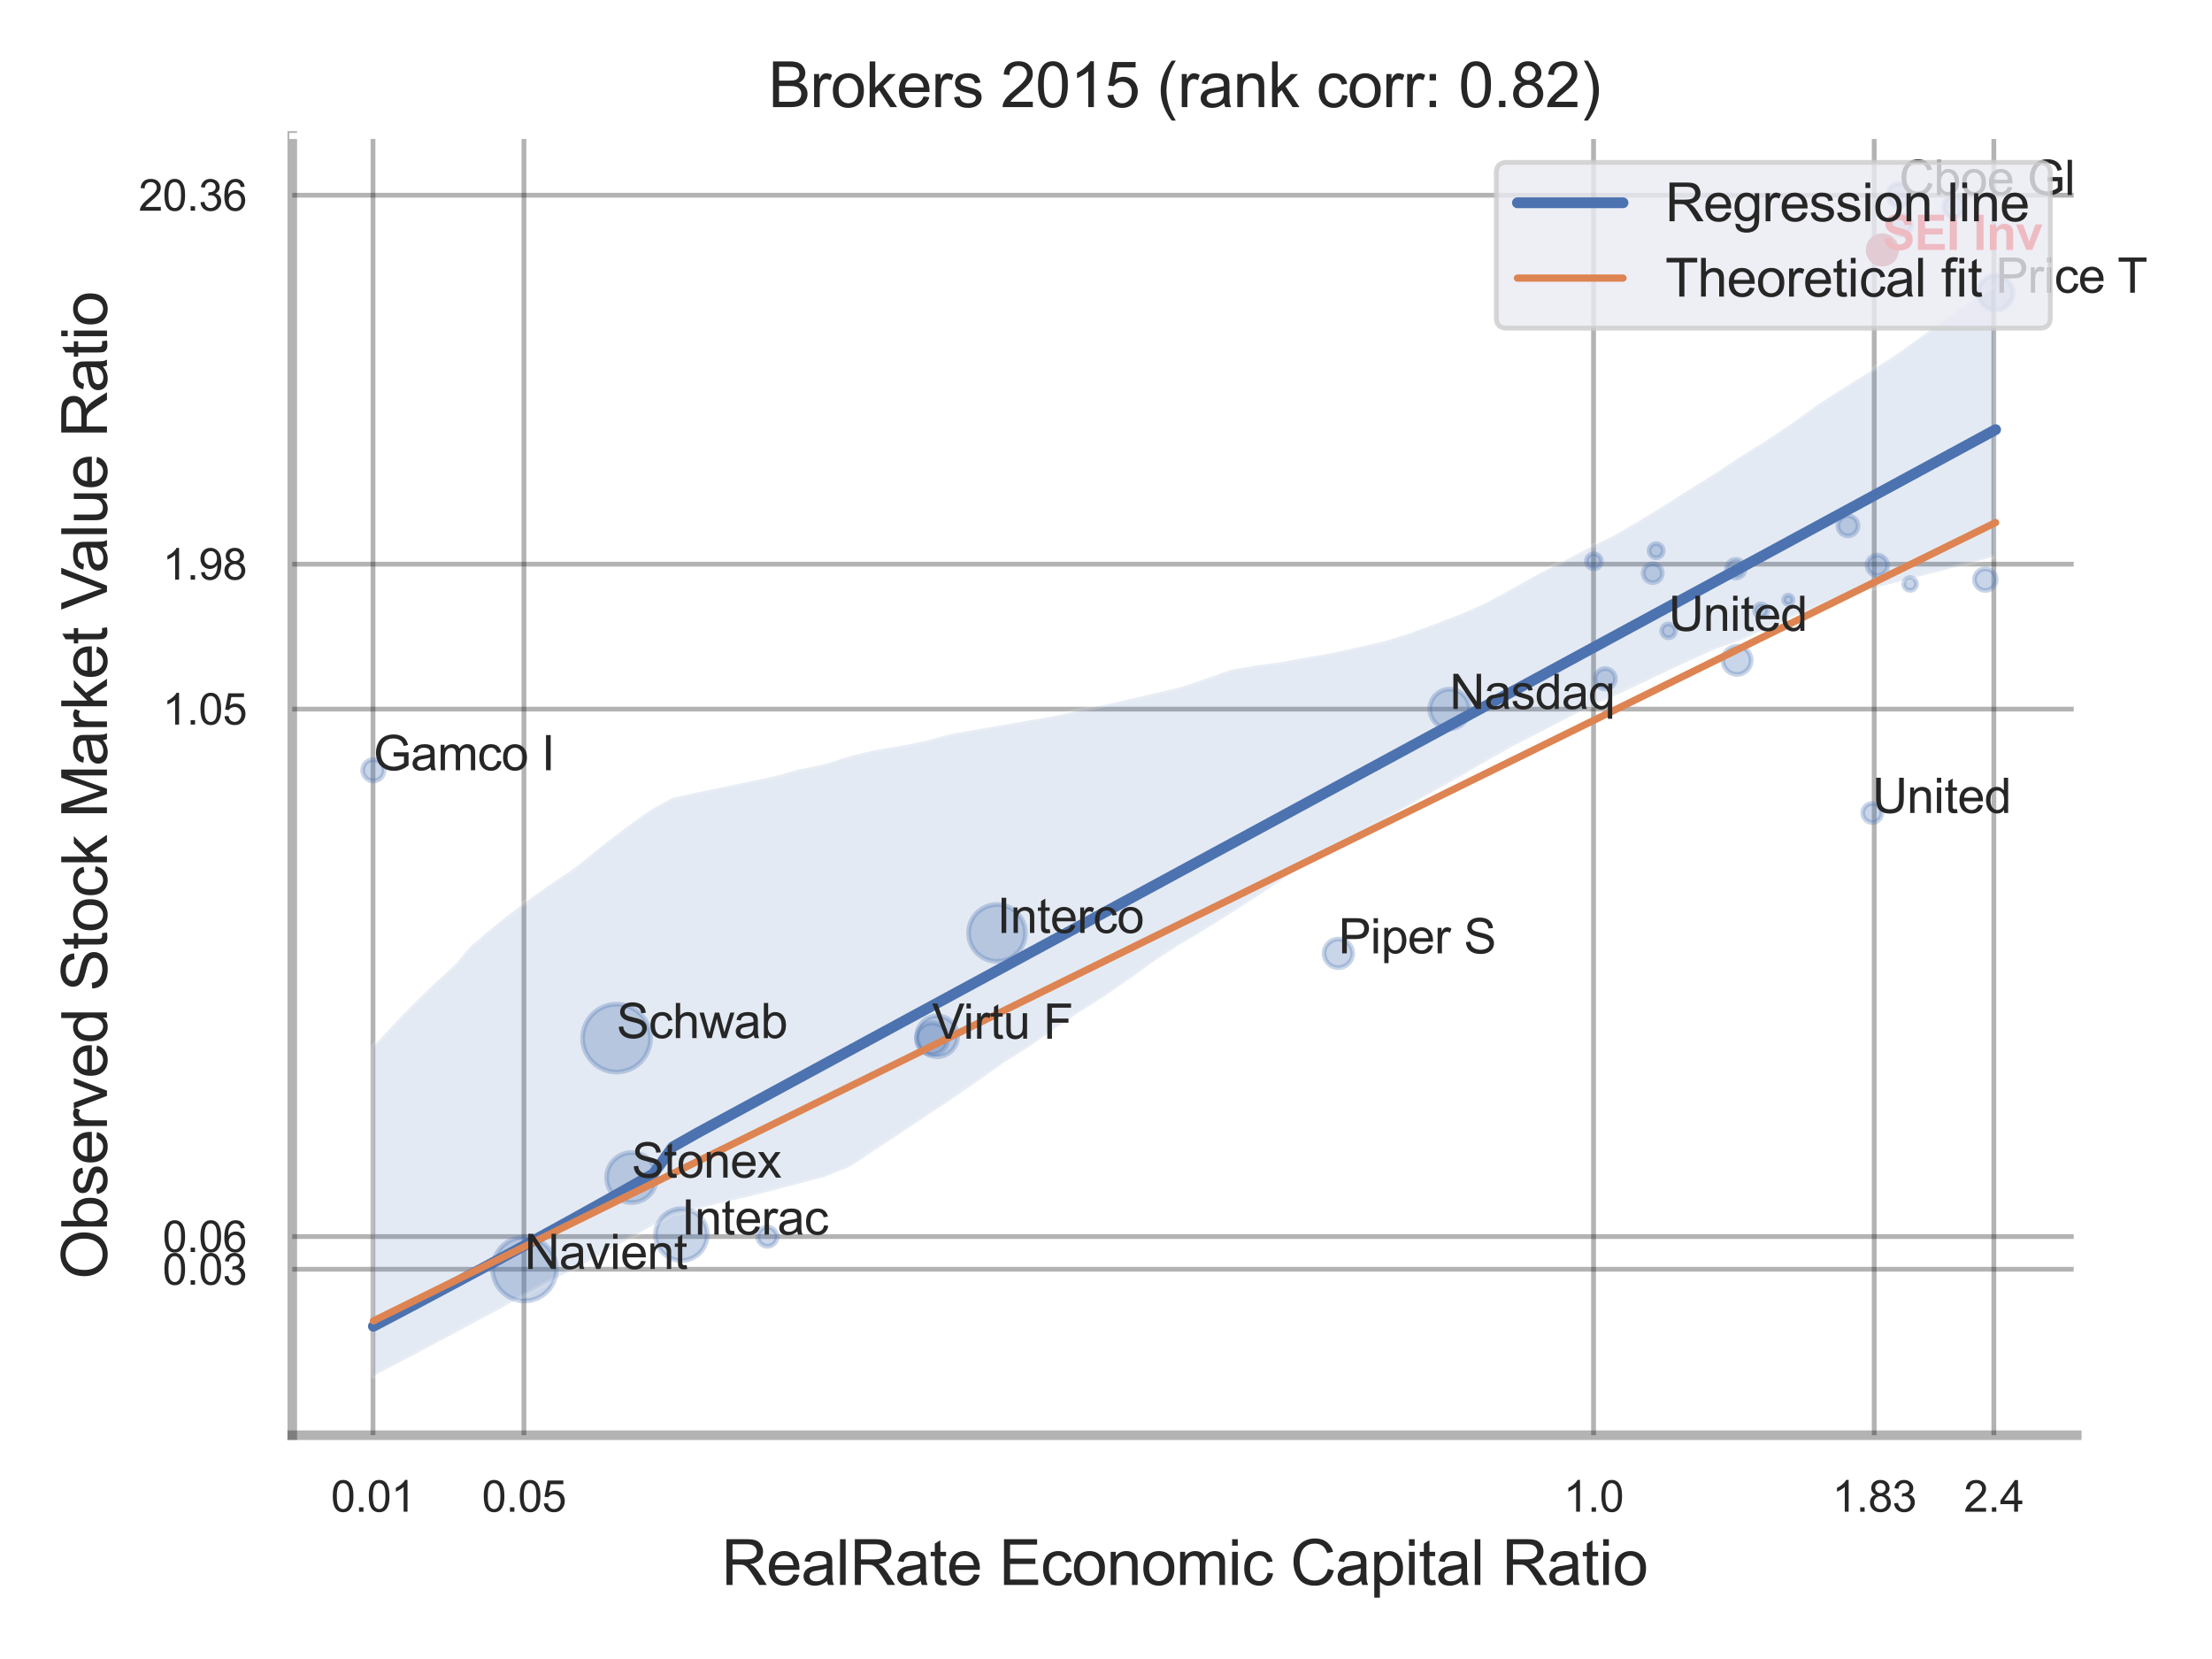 <?xml version="1.0" encoding="utf-8" standalone="no"?>
<!DOCTYPE svg PUBLIC "-//W3C//DTD SVG 1.1//EN"
  "http://www.w3.org/Graphics/SVG/1.1/DTD/svg11.dtd">
<svg xmlns:xlink="http://www.w3.org/1999/xlink" width="460.8pt" height="345.6pt" viewBox="0 0 460.8 345.6" xmlns="http://www.w3.org/2000/svg" version="1.1">
 <defs>
  <style type="text/css">*{stroke-linejoin: round; stroke-linecap: butt}</style>
 </defs>
 <g id="figure_1">
  <g id="patch_1">
   <path d="M 0 345.6 
L 460.8 345.6 
L 460.8 0 
L 0 0 
z
" style="fill: #ffffff"/>
  </g>
  <g id="axes_1">
   <g id="patch_2">
    <path d="M 60.885 298.98 
L 432.618 298.98 
L 432.618 28.32 
L 60.885 28.32 
z
" style="fill: #ffffff"/>
   </g>
   <g id="matplotlib.axis_1">
    <g id="xtick_1">
     <g id="line2d_1">
      <path d="M 77.703 298.98 
L 77.703 28.32 
" clip-path="url(#pac61ca653f)" style="fill: none; stroke: #000000; stroke-opacity: 0.3; stroke-linecap: round"/>
     </g>
     <g id="text_1">
      <!-- 0.01 -->
      <g style="fill: #262626" transform="translate(68.946 314.922) scale(0.09 -0.09)">
       <defs>
        <path id="ArialMT-30" d="M 266 2259 
Q 266 3072 433 3567 
Q 600 4063 929 4331 
Q 1259 4600 1759 4600 
Q 2128 4600 2406 4451 
Q 2684 4303 2865 4023 
Q 3047 3744 3150 3342 
Q 3253 2941 3253 2259 
Q 3253 1453 3087 958 
Q 2922 463 2592 192 
Q 2263 -78 1759 -78 
Q 1097 -78 719 397 
Q 266 969 266 2259 
z
M 844 2259 
Q 844 1131 1108 757 
Q 1372 384 1759 384 
Q 2147 384 2411 759 
Q 2675 1134 2675 2259 
Q 2675 3391 2411 3762 
Q 2147 4134 1753 4134 
Q 1366 4134 1134 3806 
Q 844 3388 844 2259 
z
" transform="scale(0.016)"/>
        <path id="ArialMT-2e" d="M 581 0 
L 581 641 
L 1222 641 
L 1222 0 
L 581 0 
z
" transform="scale(0.016)"/>
        <path id="ArialMT-31" d="M 2384 0 
L 1822 0 
L 1822 3584 
Q 1619 3391 1289 3197 
Q 959 3003 697 2906 
L 697 3450 
Q 1169 3672 1522 3987 
Q 1875 4303 2022 4600 
L 2384 4600 
L 2384 0 
z
" transform="scale(0.016)"/>
       </defs>
       <use xlink:href="#ArialMT-30"/>
       <use xlink:href="#ArialMT-2e" x="55.615"/>
       <use xlink:href="#ArialMT-30" x="83.398"/>
       <use xlink:href="#ArialMT-31" x="139.014"/>
      </g>
     </g>
    </g>
    <g id="xtick_2">
     <g id="line2d_2">
      <path d="M 109.147 298.98 
L 109.147 28.32 
" clip-path="url(#pac61ca653f)" style="fill: none; stroke: #000000; stroke-opacity: 0.3; stroke-linecap: round"/>
     </g>
     <g id="text_2">
      <!-- 0.05 -->
      <g style="fill: #262626" transform="translate(100.39 314.922) scale(0.09 -0.09)">
       <defs>
        <path id="ArialMT-35" d="M 266 1200 
L 856 1250 
Q 922 819 1161 601 
Q 1400 384 1738 384 
Q 2144 384 2425 690 
Q 2706 997 2706 1503 
Q 2706 1984 2436 2262 
Q 2166 2541 1728 2541 
Q 1456 2541 1237 2417 
Q 1019 2294 894 2097 
L 366 2166 
L 809 4519 
L 3088 4519 
L 3088 3981 
L 1259 3981 
L 1013 2750 
Q 1425 3038 1878 3038 
Q 2478 3038 2890 2622 
Q 3303 2206 3303 1553 
Q 3303 931 2941 478 
Q 2500 -78 1738 -78 
Q 1113 -78 717 272 
Q 322 622 266 1200 
z
" transform="scale(0.016)"/>
       </defs>
       <use xlink:href="#ArialMT-30"/>
       <use xlink:href="#ArialMT-2e" x="55.615"/>
       <use xlink:href="#ArialMT-30" x="83.398"/>
       <use xlink:href="#ArialMT-35" x="139.014"/>
      </g>
     </g>
    </g>
    <g id="xtick_3">
     <g id="line2d_3">
      <path d="M 331.966 298.98 
L 331.966 28.32 
" clip-path="url(#pac61ca653f)" style="fill: none; stroke: #000000; stroke-opacity: 0.3; stroke-linecap: round"/>
     </g>
     <g id="text_3">
      <!-- 1.0 -->
      <g style="fill: #262626" transform="translate(325.711 314.922) scale(0.09 -0.09)">
       <use xlink:href="#ArialMT-31"/>
       <use xlink:href="#ArialMT-2e" x="55.615"/>
       <use xlink:href="#ArialMT-30" x="83.398"/>
      </g>
     </g>
    </g>
    <g id="xtick_4">
     <g id="line2d_4">
      <path d="M 390.433 298.98 
L 390.433 28.32 
" clip-path="url(#pac61ca653f)" style="fill: none; stroke: #000000; stroke-opacity: 0.3; stroke-linecap: round"/>
     </g>
     <g id="text_4">
      <!-- 1.83 -->
      <g style="fill: #262626" transform="translate(381.675 314.922) scale(0.09 -0.09)">
       <defs>
        <path id="ArialMT-38" d="M 1131 2484 
Q 781 2613 612 2850 
Q 444 3088 444 3419 
Q 444 3919 803 4259 
Q 1163 4600 1759 4600 
Q 2359 4600 2725 4251 
Q 3091 3903 3091 3403 
Q 3091 3084 2923 2848 
Q 2756 2613 2416 2484 
Q 2838 2347 3058 2040 
Q 3278 1734 3278 1309 
Q 3278 722 2862 322 
Q 2447 -78 1769 -78 
Q 1091 -78 675 323 
Q 259 725 259 1325 
Q 259 1772 486 2073 
Q 713 2375 1131 2484 
z
M 1019 3438 
Q 1019 3113 1228 2906 
Q 1438 2700 1772 2700 
Q 2097 2700 2305 2904 
Q 2513 3109 2513 3406 
Q 2513 3716 2298 3927 
Q 2084 4138 1766 4138 
Q 1444 4138 1231 3931 
Q 1019 3725 1019 3438 
z
M 838 1322 
Q 838 1081 952 856 
Q 1066 631 1291 507 
Q 1516 384 1775 384 
Q 2178 384 2440 643 
Q 2703 903 2703 1303 
Q 2703 1709 2433 1975 
Q 2163 2241 1756 2241 
Q 1359 2241 1098 1978 
Q 838 1716 838 1322 
z
" transform="scale(0.016)"/>
        <path id="ArialMT-33" d="M 269 1209 
L 831 1284 
Q 928 806 1161 595 
Q 1394 384 1728 384 
Q 2125 384 2398 659 
Q 2672 934 2672 1341 
Q 2672 1728 2419 1979 
Q 2166 2231 1775 2231 
Q 1616 2231 1378 2169 
L 1441 2663 
Q 1497 2656 1531 2656 
Q 1891 2656 2178 2843 
Q 2466 3031 2466 3422 
Q 2466 3731 2256 3934 
Q 2047 4138 1716 4138 
Q 1388 4138 1169 3931 
Q 950 3725 888 3313 
L 325 3413 
Q 428 3978 793 4289 
Q 1159 4600 1703 4600 
Q 2078 4600 2393 4439 
Q 2709 4278 2876 4000 
Q 3044 3722 3044 3409 
Q 3044 3113 2884 2869 
Q 2725 2625 2413 2481 
Q 2819 2388 3044 2092 
Q 3269 1797 3269 1353 
Q 3269 753 2831 336 
Q 2394 -81 1725 -81 
Q 1122 -81 723 278 
Q 325 638 269 1209 
z
" transform="scale(0.016)"/>
       </defs>
       <use xlink:href="#ArialMT-31"/>
       <use xlink:href="#ArialMT-2e" x="55.615"/>
       <use xlink:href="#ArialMT-38" x="83.398"/>
       <use xlink:href="#ArialMT-33" x="139.014"/>
      </g>
     </g>
    </g>
    <g id="xtick_5">
     <g id="line2d_5">
      <path d="M 415.353 298.98 
L 415.353 28.32 
" clip-path="url(#pac61ca653f)" style="fill: none; stroke: #000000; stroke-opacity: 0.3; stroke-linecap: round"/>
     </g>
     <g id="text_5">
      <!-- 2.4 -->
      <g style="fill: #262626" transform="translate(409.098 314.922) scale(0.09 -0.09)">
       <defs>
        <path id="ArialMT-32" d="M 3222 541 
L 3222 0 
L 194 0 
Q 188 203 259 391 
Q 375 700 629 1000 
Q 884 1300 1366 1694 
Q 2113 2306 2375 2664 
Q 2638 3022 2638 3341 
Q 2638 3675 2398 3904 
Q 2159 4134 1775 4134 
Q 1369 4134 1125 3890 
Q 881 3647 878 3216 
L 300 3275 
Q 359 3922 746 4261 
Q 1134 4600 1788 4600 
Q 2447 4600 2831 4234 
Q 3216 3869 3216 3328 
Q 3216 3053 3103 2787 
Q 2991 2522 2730 2228 
Q 2469 1934 1863 1422 
Q 1356 997 1212 845 
Q 1069 694 975 541 
L 3222 541 
z
" transform="scale(0.016)"/>
        <path id="ArialMT-34" d="M 2069 0 
L 2069 1097 
L 81 1097 
L 81 1613 
L 2172 4581 
L 2631 4581 
L 2631 1613 
L 3250 1613 
L 3250 1097 
L 2631 1097 
L 2631 0 
L 2069 0 
z
M 2069 1613 
L 2069 3678 
L 634 1613 
L 2069 1613 
z
" transform="scale(0.016)"/>
       </defs>
       <use xlink:href="#ArialMT-32"/>
       <use xlink:href="#ArialMT-2e" x="55.615"/>
       <use xlink:href="#ArialMT-34" x="83.398"/>
      </g>
     </g>
    </g>
    <g id="xtick_6"/>
    <g id="text_6">
     <!-- RealRate Economic Capital Ratio -->
     <g style="fill: #262626" transform="translate(150.293 330.174) scale(0.13 -0.13)">
      <defs>
       <path id="ArialMT-52" d="M 503 0 
L 503 4581 
L 2534 4581 
Q 3147 4581 3465 4457 
Q 3784 4334 3975 4021 
Q 4166 3709 4166 3331 
Q 4166 2844 3850 2509 
Q 3534 2175 2875 2084 
Q 3116 1969 3241 1856 
Q 3506 1613 3744 1247 
L 4541 0 
L 3778 0 
L 3172 953 
Q 2906 1366 2734 1584 
Q 2563 1803 2427 1890 
Q 2291 1978 2150 2013 
Q 2047 2034 1813 2034 
L 1109 2034 
L 1109 0 
L 503 0 
z
M 1109 2559 
L 2413 2559 
Q 2828 2559 3062 2645 
Q 3297 2731 3419 2920 
Q 3541 3109 3541 3331 
Q 3541 3656 3305 3865 
Q 3069 4075 2559 4075 
L 1109 4075 
L 1109 2559 
z
" transform="scale(0.016)"/>
       <path id="ArialMT-65" d="M 2694 1069 
L 3275 997 
Q 3138 488 2766 206 
Q 2394 -75 1816 -75 
Q 1088 -75 661 373 
Q 234 822 234 1631 
Q 234 2469 665 2931 
Q 1097 3394 1784 3394 
Q 2450 3394 2872 2941 
Q 3294 2488 3294 1666 
Q 3294 1616 3291 1516 
L 816 1516 
Q 847 969 1125 678 
Q 1403 388 1819 388 
Q 2128 388 2347 550 
Q 2566 713 2694 1069 
z
M 847 1978 
L 2700 1978 
Q 2663 2397 2488 2606 
Q 2219 2931 1791 2931 
Q 1403 2931 1139 2672 
Q 875 2413 847 1978 
z
" transform="scale(0.016)"/>
       <path id="ArialMT-61" d="M 2588 409 
Q 2275 144 1986 34 
Q 1697 -75 1366 -75 
Q 819 -75 525 192 
Q 231 459 231 875 
Q 231 1119 342 1320 
Q 453 1522 633 1644 
Q 813 1766 1038 1828 
Q 1203 1872 1538 1913 
Q 2219 1994 2541 2106 
Q 2544 2222 2544 2253 
Q 2544 2597 2384 2738 
Q 2169 2928 1744 2928 
Q 1347 2928 1158 2789 
Q 969 2650 878 2297 
L 328 2372 
Q 403 2725 575 2942 
Q 747 3159 1072 3276 
Q 1397 3394 1825 3394 
Q 2250 3394 2515 3294 
Q 2781 3194 2906 3042 
Q 3031 2891 3081 2659 
Q 3109 2516 3109 2141 
L 3109 1391 
Q 3109 606 3145 398 
Q 3181 191 3288 0 
L 2700 0 
Q 2613 175 2588 409 
z
M 2541 1666 
Q 2234 1541 1622 1453 
Q 1275 1403 1131 1340 
Q 988 1278 909 1158 
Q 831 1038 831 891 
Q 831 666 1001 516 
Q 1172 366 1500 366 
Q 1825 366 2078 508 
Q 2331 650 2450 897 
Q 2541 1088 2541 1459 
L 2541 1666 
z
" transform="scale(0.016)"/>
       <path id="ArialMT-6c" d="M 409 0 
L 409 4581 
L 972 4581 
L 972 0 
L 409 0 
z
" transform="scale(0.016)"/>
       <path id="ArialMT-74" d="M 1650 503 
L 1731 6 
Q 1494 -44 1306 -44 
Q 1000 -44 831 53 
Q 663 150 594 308 
Q 525 466 525 972 
L 525 2881 
L 113 2881 
L 113 3319 
L 525 3319 
L 525 4141 
L 1084 4478 
L 1084 3319 
L 1650 3319 
L 1650 2881 
L 1084 2881 
L 1084 941 
Q 1084 700 1114 631 
Q 1144 563 1211 522 
Q 1278 481 1403 481 
Q 1497 481 1650 503 
z
" transform="scale(0.016)"/>
       <path id="ArialMT-20" transform="scale(0.016)"/>
       <path id="ArialMT-45" d="M 506 0 
L 506 4581 
L 3819 4581 
L 3819 4041 
L 1113 4041 
L 1113 2638 
L 3647 2638 
L 3647 2100 
L 1113 2100 
L 1113 541 
L 3925 541 
L 3925 0 
L 506 0 
z
" transform="scale(0.016)"/>
       <path id="ArialMT-63" d="M 2588 1216 
L 3141 1144 
Q 3050 572 2676 248 
Q 2303 -75 1759 -75 
Q 1078 -75 664 370 
Q 250 816 250 1647 
Q 250 2184 428 2587 
Q 606 2991 970 3192 
Q 1334 3394 1763 3394 
Q 2303 3394 2647 3120 
Q 2991 2847 3088 2344 
L 2541 2259 
Q 2463 2594 2264 2762 
Q 2066 2931 1784 2931 
Q 1359 2931 1093 2626 
Q 828 2322 828 1663 
Q 828 994 1084 691 
Q 1341 388 1753 388 
Q 2084 388 2306 591 
Q 2528 794 2588 1216 
z
" transform="scale(0.016)"/>
       <path id="ArialMT-6f" d="M 213 1659 
Q 213 2581 725 3025 
Q 1153 3394 1769 3394 
Q 2453 3394 2887 2945 
Q 3322 2497 3322 1706 
Q 3322 1066 3130 698 
Q 2938 331 2570 128 
Q 2203 -75 1769 -75 
Q 1072 -75 642 372 
Q 213 819 213 1659 
z
M 791 1659 
Q 791 1022 1069 705 
Q 1347 388 1769 388 
Q 2188 388 2466 706 
Q 2744 1025 2744 1678 
Q 2744 2294 2464 2611 
Q 2184 2928 1769 2928 
Q 1347 2928 1069 2612 
Q 791 2297 791 1659 
z
" transform="scale(0.016)"/>
       <path id="ArialMT-6e" d="M 422 0 
L 422 3319 
L 928 3319 
L 928 2847 
Q 1294 3394 1984 3394 
Q 2284 3394 2536 3286 
Q 2788 3178 2913 3003 
Q 3038 2828 3088 2588 
Q 3119 2431 3119 2041 
L 3119 0 
L 2556 0 
L 2556 2019 
Q 2556 2363 2490 2533 
Q 2425 2703 2258 2804 
Q 2091 2906 1866 2906 
Q 1506 2906 1245 2678 
Q 984 2450 984 1813 
L 984 0 
L 422 0 
z
" transform="scale(0.016)"/>
       <path id="ArialMT-6d" d="M 422 0 
L 422 3319 
L 925 3319 
L 925 2853 
Q 1081 3097 1340 3245 
Q 1600 3394 1931 3394 
Q 2300 3394 2536 3241 
Q 2772 3088 2869 2813 
Q 3263 3394 3894 3394 
Q 4388 3394 4653 3120 
Q 4919 2847 4919 2278 
L 4919 0 
L 4359 0 
L 4359 2091 
Q 4359 2428 4304 2576 
Q 4250 2725 4106 2815 
Q 3963 2906 3769 2906 
Q 3419 2906 3187 2673 
Q 2956 2441 2956 1928 
L 2956 0 
L 2394 0 
L 2394 2156 
Q 2394 2531 2256 2718 
Q 2119 2906 1806 2906 
Q 1569 2906 1367 2781 
Q 1166 2656 1075 2415 
Q 984 2175 984 1722 
L 984 0 
L 422 0 
z
" transform="scale(0.016)"/>
       <path id="ArialMT-69" d="M 425 3934 
L 425 4581 
L 988 4581 
L 988 3934 
L 425 3934 
z
M 425 0 
L 425 3319 
L 988 3319 
L 988 0 
L 425 0 
z
" transform="scale(0.016)"/>
       <path id="ArialMT-43" d="M 3763 1606 
L 4369 1453 
Q 4178 706 3683 314 
Q 3188 -78 2472 -78 
Q 1731 -78 1267 223 
Q 803 525 561 1097 
Q 319 1669 319 2325 
Q 319 3041 592 3573 
Q 866 4106 1370 4382 
Q 1875 4659 2481 4659 
Q 3169 4659 3637 4309 
Q 4106 3959 4291 3325 
L 3694 3184 
Q 3534 3684 3231 3912 
Q 2928 4141 2469 4141 
Q 1941 4141 1586 3887 
Q 1231 3634 1087 3207 
Q 944 2781 944 2328 
Q 944 1744 1114 1308 
Q 1284 872 1643 656 
Q 2003 441 2422 441 
Q 2931 441 3284 734 
Q 3638 1028 3763 1606 
z
" transform="scale(0.016)"/>
       <path id="ArialMT-70" d="M 422 -1272 
L 422 3319 
L 934 3319 
L 934 2888 
Q 1116 3141 1344 3267 
Q 1572 3394 1897 3394 
Q 2322 3394 2647 3175 
Q 2972 2956 3137 2557 
Q 3303 2159 3303 1684 
Q 3303 1175 3120 767 
Q 2938 359 2589 142 
Q 2241 -75 1856 -75 
Q 1575 -75 1351 44 
Q 1128 163 984 344 
L 984 -1272 
L 422 -1272 
z
M 931 1641 
Q 931 1000 1190 694 
Q 1450 388 1819 388 
Q 2194 388 2461 705 
Q 2728 1022 2728 1688 
Q 2728 2322 2467 2637 
Q 2206 2953 1844 2953 
Q 1484 2953 1207 2617 
Q 931 2281 931 1641 
z
" transform="scale(0.016)"/>
      </defs>
      <use xlink:href="#ArialMT-52"/>
      <use xlink:href="#ArialMT-65" x="72.217"/>
      <use xlink:href="#ArialMT-61" x="127.832"/>
      <use xlink:href="#ArialMT-6c" x="183.447"/>
      <use xlink:href="#ArialMT-52" x="205.664"/>
      <use xlink:href="#ArialMT-61" x="277.881"/>
      <use xlink:href="#ArialMT-74" x="333.496"/>
      <use xlink:href="#ArialMT-65" x="361.279"/>
      <use xlink:href="#ArialMT-20" x="416.895"/>
      <use xlink:href="#ArialMT-45" x="444.678"/>
      <use xlink:href="#ArialMT-63" x="511.377"/>
      <use xlink:href="#ArialMT-6f" x="561.377"/>
      <use xlink:href="#ArialMT-6e" x="616.992"/>
      <use xlink:href="#ArialMT-6f" x="672.607"/>
      <use xlink:href="#ArialMT-6d" x="728.223"/>
      <use xlink:href="#ArialMT-69" x="811.523"/>
      <use xlink:href="#ArialMT-63" x="833.74"/>
      <use xlink:href="#ArialMT-20" x="883.74"/>
      <use xlink:href="#ArialMT-43" x="911.523"/>
      <use xlink:href="#ArialMT-61" x="983.74"/>
      <use xlink:href="#ArialMT-70" x="1039.355"/>
      <use xlink:href="#ArialMT-69" x="1094.971"/>
      <use xlink:href="#ArialMT-74" x="1117.188"/>
      <use xlink:href="#ArialMT-61" x="1144.971"/>
      <use xlink:href="#ArialMT-6c" x="1200.586"/>
      <use xlink:href="#ArialMT-20" x="1222.803"/>
      <use xlink:href="#ArialMT-52" x="1250.586"/>
      <use xlink:href="#ArialMT-61" x="1322.803"/>
      <use xlink:href="#ArialMT-74" x="1378.418"/>
      <use xlink:href="#ArialMT-69" x="1406.201"/>
      <use xlink:href="#ArialMT-6f" x="1428.418"/>
     </g>
    </g>
   </g>
   <g id="matplotlib.axis_2">
    <g id="ytick_1">
     <g id="line2d_6">
      <path d="M 60.885 264.409 
L 432.618 264.409 
" clip-path="url(#pac61ca653f)" style="fill: none; stroke: #000000; stroke-opacity: 0.3; stroke-linecap: round"/>
     </g>
     <g id="text_7">
      <!-- 0.03 -->
      <g style="fill: #262626" transform="translate(33.87 267.63) scale(0.09 -0.09)">
       <use xlink:href="#ArialMT-30"/>
       <use xlink:href="#ArialMT-2e" x="55.615"/>
       <use xlink:href="#ArialMT-30" x="83.398"/>
       <use xlink:href="#ArialMT-33" x="139.014"/>
      </g>
     </g>
    </g>
    <g id="ytick_2">
     <g id="line2d_7">
      <path d="M 60.885 257.6 
L 432.618 257.6 
" clip-path="url(#pac61ca653f)" style="fill: none; stroke: #000000; stroke-opacity: 0.3; stroke-linecap: round"/>
     </g>
     <g id="text_8">
      <!-- 0.06 -->
      <g style="fill: #262626" transform="translate(33.87 260.821) scale(0.09 -0.09)">
       <defs>
        <path id="ArialMT-36" d="M 3184 3459 
L 2625 3416 
Q 2550 3747 2413 3897 
Q 2184 4138 1850 4138 
Q 1581 4138 1378 3988 
Q 1113 3794 959 3422 
Q 806 3050 800 2363 
Q 1003 2672 1297 2822 
Q 1591 2972 1913 2972 
Q 2475 2972 2870 2558 
Q 3266 2144 3266 1488 
Q 3266 1056 3080 686 
Q 2894 316 2569 119 
Q 2244 -78 1831 -78 
Q 1128 -78 684 439 
Q 241 956 241 2144 
Q 241 3472 731 4075 
Q 1159 4600 1884 4600 
Q 2425 4600 2770 4297 
Q 3116 3994 3184 3459 
z
M 888 1484 
Q 888 1194 1011 928 
Q 1134 663 1356 523 
Q 1578 384 1822 384 
Q 2178 384 2434 671 
Q 2691 959 2691 1453 
Q 2691 1928 2437 2201 
Q 2184 2475 1800 2475 
Q 1419 2475 1153 2201 
Q 888 1928 888 1484 
z
" transform="scale(0.016)"/>
       </defs>
       <use xlink:href="#ArialMT-30"/>
       <use xlink:href="#ArialMT-2e" x="55.615"/>
       <use xlink:href="#ArialMT-30" x="83.398"/>
       <use xlink:href="#ArialMT-36" x="139.014"/>
      </g>
     </g>
    </g>
    <g id="ytick_3">
     <g id="line2d_8">
      <path d="M 60.885 147.719 
L 432.618 147.719 
" clip-path="url(#pac61ca653f)" style="fill: none; stroke: #000000; stroke-opacity: 0.3; stroke-linecap: round"/>
     </g>
     <g id="text_9">
      <!-- 1.05 -->
      <g style="fill: #262626" transform="translate(33.87 150.94) scale(0.09 -0.09)">
       <use xlink:href="#ArialMT-31"/>
       <use xlink:href="#ArialMT-2e" x="55.615"/>
       <use xlink:href="#ArialMT-30" x="83.398"/>
       <use xlink:href="#ArialMT-35" x="139.014"/>
      </g>
     </g>
    </g>
    <g id="ytick_4">
     <g id="line2d_9">
      <path d="M 60.885 117.532 
L 432.618 117.532 
" clip-path="url(#pac61ca653f)" style="fill: none; stroke: #000000; stroke-opacity: 0.3; stroke-linecap: round"/>
     </g>
     <g id="text_10">
      <!-- 1.98 -->
      <g style="fill: #262626" transform="translate(33.87 120.753) scale(0.09 -0.09)">
       <defs>
        <path id="ArialMT-39" d="M 350 1059 
L 891 1109 
Q 959 728 1153 556 
Q 1347 384 1650 384 
Q 1909 384 2104 503 
Q 2300 622 2425 820 
Q 2550 1019 2634 1356 
Q 2719 1694 2719 2044 
Q 2719 2081 2716 2156 
Q 2547 1888 2255 1720 
Q 1963 1553 1622 1553 
Q 1053 1553 659 1965 
Q 266 2378 266 3053 
Q 266 3750 677 4175 
Q 1088 4600 1706 4600 
Q 2153 4600 2523 4359 
Q 2894 4119 3086 3673 
Q 3278 3228 3278 2384 
Q 3278 1506 3087 986 
Q 2897 466 2520 194 
Q 2144 -78 1638 -78 
Q 1100 -78 759 220 
Q 419 519 350 1059 
z
M 2653 3081 
Q 2653 3566 2395 3850 
Q 2138 4134 1775 4134 
Q 1400 4134 1122 3828 
Q 844 3522 844 3034 
Q 844 2597 1108 2323 
Q 1372 2050 1759 2050 
Q 2150 2050 2401 2323 
Q 2653 2597 2653 3081 
z
" transform="scale(0.016)"/>
       </defs>
       <use xlink:href="#ArialMT-31"/>
       <use xlink:href="#ArialMT-2e" x="55.615"/>
       <use xlink:href="#ArialMT-39" x="83.398"/>
       <use xlink:href="#ArialMT-38" x="139.014"/>
      </g>
     </g>
    </g>
    <g id="ytick_5">
     <g id="line2d_10">
      <path d="M 60.885 40.669 
L 432.618 40.669 
" clip-path="url(#pac61ca653f)" style="fill: none; stroke: #000000; stroke-opacity: 0.3; stroke-linecap: round"/>
     </g>
     <g id="text_11">
      <!-- 20.36 -->
      <g style="fill: #262626" transform="translate(28.865 43.89) scale(0.09 -0.09)">
       <use xlink:href="#ArialMT-32"/>
       <use xlink:href="#ArialMT-30" x="55.615"/>
       <use xlink:href="#ArialMT-2e" x="111.23"/>
       <use xlink:href="#ArialMT-33" x="139.014"/>
       <use xlink:href="#ArialMT-36" x="194.629"/>
      </g>
     </g>
    </g>
    <g id="ytick_6"/>
    <g id="ytick_7"/>
    <g id="ytick_8"/>
    <g id="text_12">
     <!-- Observed Stock Market Value Ratio -->
     <g style="fill: #262626" transform="translate(22.282 266.489) rotate(-90) scale(0.13 -0.13)">
      <defs>
       <path id="ArialMT-4f" d="M 309 2231 
Q 309 3372 921 4017 
Q 1534 4663 2503 4663 
Q 3138 4663 3647 4359 
Q 4156 4056 4423 3514 
Q 4691 2972 4691 2284 
Q 4691 1588 4409 1038 
Q 4128 488 3612 205 
Q 3097 -78 2500 -78 
Q 1853 -78 1343 234 
Q 834 547 571 1087 
Q 309 1628 309 2231 
z
M 934 2222 
Q 934 1394 1379 917 
Q 1825 441 2497 441 
Q 3181 441 3623 922 
Q 4066 1403 4066 2288 
Q 4066 2847 3877 3264 
Q 3688 3681 3323 3911 
Q 2959 4141 2506 4141 
Q 1863 4141 1398 3698 
Q 934 3256 934 2222 
z
" transform="scale(0.016)"/>
       <path id="ArialMT-62" d="M 941 0 
L 419 0 
L 419 4581 
L 981 4581 
L 981 2947 
Q 1338 3394 1891 3394 
Q 2197 3394 2470 3270 
Q 2744 3147 2920 2923 
Q 3097 2700 3197 2384 
Q 3297 2069 3297 1709 
Q 3297 856 2875 390 
Q 2453 -75 1863 -75 
Q 1275 -75 941 416 
L 941 0 
z
M 934 1684 
Q 934 1088 1097 822 
Q 1363 388 1816 388 
Q 2184 388 2453 708 
Q 2722 1028 2722 1663 
Q 2722 2313 2464 2622 
Q 2206 2931 1841 2931 
Q 1472 2931 1203 2611 
Q 934 2291 934 1684 
z
" transform="scale(0.016)"/>
       <path id="ArialMT-73" d="M 197 991 
L 753 1078 
Q 800 744 1014 566 
Q 1228 388 1613 388 
Q 2000 388 2187 545 
Q 2375 703 2375 916 
Q 2375 1106 2209 1216 
Q 2094 1291 1634 1406 
Q 1016 1563 777 1677 
Q 538 1791 414 1992 
Q 291 2194 291 2438 
Q 291 2659 392 2848 
Q 494 3038 669 3163 
Q 800 3259 1026 3326 
Q 1253 3394 1513 3394 
Q 1903 3394 2198 3281 
Q 2494 3169 2634 2976 
Q 2775 2784 2828 2463 
L 2278 2388 
Q 2241 2644 2061 2787 
Q 1881 2931 1553 2931 
Q 1166 2931 1000 2803 
Q 834 2675 834 2503 
Q 834 2394 903 2306 
Q 972 2216 1119 2156 
Q 1203 2125 1616 2013 
Q 2213 1853 2448 1751 
Q 2684 1650 2818 1456 
Q 2953 1263 2953 975 
Q 2953 694 2789 445 
Q 2625 197 2315 61 
Q 2006 -75 1616 -75 
Q 969 -75 630 194 
Q 291 463 197 991 
z
" transform="scale(0.016)"/>
       <path id="ArialMT-72" d="M 416 0 
L 416 3319 
L 922 3319 
L 922 2816 
Q 1116 3169 1280 3281 
Q 1444 3394 1641 3394 
Q 1925 3394 2219 3213 
L 2025 2691 
Q 1819 2813 1613 2813 
Q 1428 2813 1281 2702 
Q 1134 2591 1072 2394 
Q 978 2094 978 1738 
L 978 0 
L 416 0 
z
" transform="scale(0.016)"/>
       <path id="ArialMT-76" d="M 1344 0 
L 81 3319 
L 675 3319 
L 1388 1331 
Q 1503 1009 1600 663 
Q 1675 925 1809 1294 
L 2547 3319 
L 3125 3319 
L 1869 0 
L 1344 0 
z
" transform="scale(0.016)"/>
       <path id="ArialMT-64" d="M 2575 0 
L 2575 419 
Q 2259 -75 1647 -75 
Q 1250 -75 917 144 
Q 584 363 401 755 
Q 219 1147 219 1656 
Q 219 2153 384 2558 
Q 550 2963 881 3178 
Q 1213 3394 1622 3394 
Q 1922 3394 2156 3267 
Q 2391 3141 2538 2938 
L 2538 4581 
L 3097 4581 
L 3097 0 
L 2575 0 
z
M 797 1656 
Q 797 1019 1065 703 
Q 1334 388 1700 388 
Q 2069 388 2326 689 
Q 2584 991 2584 1609 
Q 2584 2291 2321 2609 
Q 2059 2928 1675 2928 
Q 1300 2928 1048 2622 
Q 797 2316 797 1656 
z
" transform="scale(0.016)"/>
       <path id="ArialMT-53" d="M 288 1472 
L 859 1522 
Q 900 1178 1048 958 
Q 1197 738 1509 602 
Q 1822 466 2213 466 
Q 2559 466 2825 569 
Q 3091 672 3220 851 
Q 3350 1031 3350 1244 
Q 3350 1459 3225 1620 
Q 3100 1781 2813 1891 
Q 2628 1963 1997 2114 
Q 1366 2266 1113 2400 
Q 784 2572 623 2826 
Q 463 3081 463 3397 
Q 463 3744 659 4045 
Q 856 4347 1234 4503 
Q 1613 4659 2075 4659 
Q 2584 4659 2973 4495 
Q 3363 4331 3572 4012 
Q 3781 3694 3797 3291 
L 3216 3247 
Q 3169 3681 2898 3903 
Q 2628 4125 2100 4125 
Q 1550 4125 1298 3923 
Q 1047 3722 1047 3438 
Q 1047 3191 1225 3031 
Q 1400 2872 2139 2705 
Q 2878 2538 3153 2413 
Q 3553 2228 3743 1945 
Q 3934 1663 3934 1294 
Q 3934 928 3725 604 
Q 3516 281 3123 101 
Q 2731 -78 2241 -78 
Q 1619 -78 1198 103 
Q 778 284 539 648 
Q 300 1013 288 1472 
z
" transform="scale(0.016)"/>
       <path id="ArialMT-6b" d="M 425 0 
L 425 4581 
L 988 4581 
L 988 1969 
L 2319 3319 
L 3047 3319 
L 1778 2088 
L 3175 0 
L 2481 0 
L 1384 1697 
L 988 1316 
L 988 0 
L 425 0 
z
" transform="scale(0.016)"/>
       <path id="ArialMT-4d" d="M 475 0 
L 475 4581 
L 1388 4581 
L 2472 1338 
Q 2622 884 2691 659 
Q 2769 909 2934 1394 
L 4031 4581 
L 4847 4581 
L 4847 0 
L 4263 0 
L 4263 3834 
L 2931 0 
L 2384 0 
L 1059 3900 
L 1059 0 
L 475 0 
z
" transform="scale(0.016)"/>
       <path id="ArialMT-56" d="M 1803 0 
L 28 4581 
L 684 4581 
L 1875 1253 
Q 2019 853 2116 503 
Q 2222 878 2363 1253 
L 3600 4581 
L 4219 4581 
L 2425 0 
L 1803 0 
z
" transform="scale(0.016)"/>
       <path id="ArialMT-75" d="M 2597 0 
L 2597 488 
Q 2209 -75 1544 -75 
Q 1250 -75 995 37 
Q 741 150 617 320 
Q 494 491 444 738 
Q 409 903 409 1263 
L 409 3319 
L 972 3319 
L 972 1478 
Q 972 1038 1006 884 
Q 1059 663 1231 536 
Q 1403 409 1656 409 
Q 1909 409 2131 539 
Q 2353 669 2445 892 
Q 2538 1116 2538 1541 
L 2538 3319 
L 3100 3319 
L 3100 0 
L 2597 0 
z
" transform="scale(0.016)"/>
      </defs>
      <use xlink:href="#ArialMT-4f"/>
      <use xlink:href="#ArialMT-62" x="77.783"/>
      <use xlink:href="#ArialMT-73" x="133.398"/>
      <use xlink:href="#ArialMT-65" x="183.398"/>
      <use xlink:href="#ArialMT-72" x="239.014"/>
      <use xlink:href="#ArialMT-76" x="272.314"/>
      <use xlink:href="#ArialMT-65" x="322.314"/>
      <use xlink:href="#ArialMT-64" x="377.93"/>
      <use xlink:href="#ArialMT-20" x="433.545"/>
      <use xlink:href="#ArialMT-53" x="461.328"/>
      <use xlink:href="#ArialMT-74" x="528.027"/>
      <use xlink:href="#ArialMT-6f" x="555.811"/>
      <use xlink:href="#ArialMT-63" x="611.426"/>
      <use xlink:href="#ArialMT-6b" x="661.426"/>
      <use xlink:href="#ArialMT-20" x="711.426"/>
      <use xlink:href="#ArialMT-4d" x="739.209"/>
      <use xlink:href="#ArialMT-61" x="822.51"/>
      <use xlink:href="#ArialMT-72" x="878.125"/>
      <use xlink:href="#ArialMT-6b" x="911.426"/>
      <use xlink:href="#ArialMT-65" x="961.426"/>
      <use xlink:href="#ArialMT-74" x="1017.041"/>
      <use xlink:href="#ArialMT-20" x="1044.824"/>
      <use xlink:href="#ArialMT-56" x="1072.607"/>
      <use xlink:href="#ArialMT-61" x="1131.932"/>
      <use xlink:href="#ArialMT-6c" x="1187.547"/>
      <use xlink:href="#ArialMT-75" x="1209.764"/>
      <use xlink:href="#ArialMT-65" x="1265.379"/>
      <use xlink:href="#ArialMT-20" x="1320.994"/>
      <use xlink:href="#ArialMT-52" x="1348.777"/>
      <use xlink:href="#ArialMT-61" x="1420.994"/>
      <use xlink:href="#ArialMT-74" x="1476.609"/>
      <use xlink:href="#ArialMT-69" x="1504.393"/>
      <use xlink:href="#ArialMT-6f" x="1526.609"/>
     </g>
    </g>
   </g>
   <g id="PathCollection_1">
    <path d="M 128.444 223.328 
C 130.319 223.328 132.118 222.583 133.444 221.257 
C 134.77 219.931 135.515 218.132 135.515 216.257 
C 135.515 214.382 134.77 212.583 133.444 211.257 
C 132.118 209.931 130.319 209.186 128.444 209.186 
C 126.568 209.186 124.77 209.931 123.444 211.257 
C 122.118 212.583 121.372 214.382 121.372 216.257 
C 121.372 218.132 122.118 219.931 123.444 221.257 
C 124.77 222.583 126.568 223.328 128.444 223.328 
z
" clip-path="url(#pac61ca653f)" style="fill: #4c72b0; fill-opacity: 0.3; stroke: #4c72b0; stroke-opacity: 0.3"/>
    <path d="M 392.128 54.998 
C 392.907 54.998 393.655 54.689 394.205 54.138 
C 394.756 53.587 395.066 52.84 395.066 52.061 
C 395.066 51.282 394.756 50.534 394.205 49.983 
C 393.655 49.432 392.907 49.123 392.128 49.123 
C 391.349 49.123 390.602 49.432 390.051 49.983 
C 389.5 50.534 389.19 51.282 389.19 52.061 
C 389.19 52.84 389.5 53.587 390.051 54.138 
C 390.602 54.689 391.349 54.998 392.128 54.998 
z
" clip-path="url(#pac61ca653f)" style="fill: #4c72b0; fill-opacity: 0.3; stroke: #4c72b0; stroke-opacity: 0.3"/>
    <path d="M 195.238 220.138 
C 196.366 220.138 197.449 219.689 198.247 218.892 
C 199.044 218.094 199.493 217.011 199.493 215.883 
C 199.493 214.755 199.044 213.672 198.247 212.874 
C 197.449 212.076 196.366 211.628 195.238 211.628 
C 194.11 211.628 193.027 212.076 192.229 212.874 
C 191.432 213.672 190.983 214.755 190.983 215.883 
C 190.983 217.011 191.432 218.094 192.229 218.892 
C 193.027 219.689 194.11 220.138 195.238 220.138 
z
" clip-path="url(#pac61ca653f)" style="fill: #4c72b0; fill-opacity: 0.3; stroke: #4c72b0; stroke-opacity: 0.3"/>
    <path d="M 396.128 48.966 
C 396.688 48.966 397.225 48.744 397.621 48.348 
C 398.017 47.952 398.24 47.414 398.24 46.854 
C 398.24 46.294 398.017 45.757 397.621 45.361 
C 397.225 44.965 396.688 44.742 396.128 44.742 
C 395.568 44.742 395.031 44.965 394.635 45.361 
C 394.239 45.757 394.016 46.294 394.016 46.854 
C 394.016 47.414 394.239 47.952 394.635 48.348 
C 395.031 48.744 395.568 48.966 396.128 48.966 
z
" clip-path="url(#pac61ca653f)" style="fill: #4c72b0; fill-opacity: 0.3; stroke: #4c72b0; stroke-opacity: 0.3"/>
    <path d="M 131.57 250.517 
C 132.951 250.517 134.275 249.969 135.251 248.993 
C 136.228 248.017 136.776 246.692 136.776 245.312 
C 136.776 243.931 136.228 242.607 135.251 241.631 
C 134.275 240.654 132.951 240.106 131.57 240.106 
C 130.19 240.106 128.866 240.654 127.889 241.631 
C 126.913 242.607 126.365 243.931 126.365 245.312 
C 126.365 246.692 126.913 248.017 127.889 248.993 
C 128.866 249.969 130.19 250.517 131.57 250.517 
z
" clip-path="url(#pac61ca653f)" style="fill: #4c72b0; fill-opacity: 0.3; stroke: #4c72b0; stroke-opacity: 0.3"/>
    <path d="M 77.782 162.687 
C 78.374 162.687 78.942 162.452 79.36 162.033 
C 79.779 161.615 80.014 161.047 80.014 160.455 
C 80.014 159.863 79.779 159.295 79.36 158.877 
C 78.942 158.458 78.374 158.223 77.782 158.223 
C 77.19 158.223 76.622 158.458 76.204 158.877 
C 75.785 159.295 75.55 159.863 75.55 160.455 
C 75.55 161.047 75.785 161.615 76.204 162.033 
C 76.622 162.452 77.19 162.687 77.782 162.687 
z
" clip-path="url(#pac61ca653f)" style="fill: #4c72b0; fill-opacity: 0.3; stroke: #4c72b0; stroke-opacity: 0.3"/>
    <path d="M 415.721 64.599 
C 416.681 64.599 417.603 64.217 418.282 63.538 
C 418.961 62.859 419.342 61.937 419.342 60.977 
C 419.342 60.017 418.961 59.095 418.282 58.416 
C 417.603 57.737 416.681 57.355 415.721 57.355 
C 414.76 57.355 413.839 57.737 413.16 58.416 
C 412.481 59.095 412.099 60.017 412.099 60.977 
C 412.099 61.937 412.481 62.859 413.16 63.538 
C 413.839 64.217 414.76 64.599 415.721 64.599 
z
" clip-path="url(#pac61ca653f)" style="fill: #4c72b0; fill-opacity: 0.3; stroke: #4c72b0; stroke-opacity: 0.3"/>
    <path d="M 301.981 151.82 
C 303.075 151.82 304.124 151.386 304.898 150.612 
C 305.671 149.838 306.106 148.789 306.106 147.695 
C 306.106 146.601 305.671 145.551 304.898 144.778 
C 304.124 144.004 303.075 143.569 301.981 143.569 
C 300.886 143.569 299.837 144.004 299.063 144.778 
C 298.29 145.551 297.855 146.601 297.855 147.695 
C 297.855 148.789 298.29 149.838 299.063 150.612 
C 299.837 151.386 300.886 151.82 301.981 151.82 
z
" clip-path="url(#pac61ca653f)" style="fill: #4c72b0; fill-opacity: 0.3; stroke: #4c72b0; stroke-opacity: 0.3"/>
    <path d="M 278.804 201.574 
C 279.592 201.574 280.347 201.261 280.904 200.704 
C 281.462 200.147 281.775 199.391 281.775 198.603 
C 281.775 197.815 281.462 197.06 280.904 196.503 
C 280.347 195.945 279.592 195.632 278.804 195.632 
C 278.016 195.632 277.26 195.945 276.703 196.503 
C 276.146 197.06 275.833 197.815 275.833 198.603 
C 275.833 199.391 276.146 200.147 276.703 200.704 
C 277.26 201.261 278.016 201.574 278.804 201.574 
z
" clip-path="url(#pac61ca653f)" style="fill: #4c72b0; fill-opacity: 0.3; stroke: #4c72b0; stroke-opacity: 0.3"/>
    <path d="M 159.868 259.635 
C 160.4 259.635 160.91 259.424 161.286 259.047 
C 161.662 258.671 161.873 258.161 161.873 257.629 
C 161.873 257.098 161.662 256.587 161.286 256.211 
C 160.91 255.835 160.4 255.624 159.868 255.624 
C 159.336 255.624 158.826 255.835 158.45 256.211 
C 158.074 256.587 157.862 257.098 157.862 257.629 
C 157.862 258.161 158.074 258.671 158.45 259.047 
C 158.826 259.424 159.336 259.635 159.868 259.635 
z
" clip-path="url(#pac61ca653f)" style="fill: #4c72b0; fill-opacity: 0.3; stroke: #4c72b0; stroke-opacity: 0.3"/>
    <path d="M 407.032 45.257 
C 407.608 45.257 408.16 45.028 408.568 44.621 
C 408.975 44.214 409.204 43.662 409.204 43.086 
C 409.204 42.51 408.975 41.958 408.568 41.551 
C 408.16 41.143 407.608 40.915 407.032 40.915 
C 406.456 40.915 405.904 41.143 405.497 41.551 
C 405.09 41.958 404.861 42.51 404.861 43.086 
C 404.861 43.662 405.09 44.214 405.497 44.621 
C 405.904 45.028 406.456 45.257 407.032 45.257 
z
" clip-path="url(#pac61ca653f)" style="fill: #4c72b0; fill-opacity: 0.3; stroke: #4c72b0; stroke-opacity: 0.3"/>
    <path d="M 361.855 140.49 
C 362.634 140.49 363.381 140.18 363.932 139.629 
C 364.483 139.079 364.792 138.331 364.792 137.552 
C 364.792 136.773 364.483 136.026 363.932 135.476 
C 363.381 134.925 362.634 134.615 361.855 134.615 
C 361.076 134.615 360.329 134.925 359.778 135.476 
C 359.227 136.026 358.918 136.773 358.918 137.552 
C 358.918 138.331 359.227 139.079 359.778 139.629 
C 360.329 140.18 361.076 140.49 361.855 140.49 
z
" clip-path="url(#pac61ca653f)" style="fill: #4c72b0; fill-opacity: 0.3; stroke: #4c72b0; stroke-opacity: 0.3"/>
    <path d="M 395.613 43.004 
C 396.245 43.004 396.85 42.753 397.297 42.306 
C 397.743 41.86 397.994 41.254 397.994 40.623 
C 397.994 39.991 397.743 39.386 397.297 38.939 
C 396.85 38.492 396.245 38.242 395.613 38.242 
C 394.982 38.242 394.376 38.492 393.929 38.939 
C 393.483 39.386 393.232 39.991 393.232 40.623 
C 393.232 41.254 393.483 41.86 393.929 42.306 
C 394.376 42.753 394.982 43.004 395.613 43.004 
z
" clip-path="url(#pac61ca653f)" style="fill: #4c72b0; fill-opacity: 0.3; stroke: #4c72b0; stroke-opacity: 0.3"/>
    <path d="M 334.4 143.532 
C 334.963 143.532 335.503 143.309 335.901 142.91 
C 336.299 142.512 336.523 141.972 336.523 141.409 
C 336.523 140.846 336.299 140.306 335.901 139.908 
C 335.503 139.51 334.963 139.286 334.4 139.286 
C 333.837 139.286 333.297 139.51 332.899 139.908 
C 332.5 140.306 332.277 140.846 332.277 141.409 
C 332.277 141.972 332.5 142.512 332.899 142.91 
C 333.297 143.309 333.837 143.532 334.4 143.532 
z
" clip-path="url(#pac61ca653f)" style="fill: #4c72b0; fill-opacity: 0.3; stroke: #4c72b0; stroke-opacity: 0.3"/>
    <path d="M 141.944 262.584 
C 143.375 262.584 144.748 262.015 145.76 261.004 
C 146.772 259.992 147.34 258.619 147.34 257.188 
C 147.34 255.757 146.772 254.385 145.76 253.373 
C 144.748 252.361 143.375 251.793 141.944 251.793 
C 140.513 251.793 139.141 252.361 138.129 253.373 
C 137.117 254.385 136.549 255.757 136.549 257.188 
C 136.549 258.619 137.117 259.992 138.129 261.004 
C 139.141 262.015 140.513 262.584 141.944 262.584 
z
" clip-path="url(#pac61ca653f)" style="fill: #4c72b0; fill-opacity: 0.3; stroke: #4c72b0; stroke-opacity: 0.3"/>
    <path d="M 344.295 121.373 
C 344.821 121.373 345.326 121.164 345.698 120.792 
C 346.07 120.42 346.279 119.915 346.279 119.389 
C 346.279 118.862 346.07 118.358 345.698 117.986 
C 345.326 117.613 344.821 117.404 344.295 117.404 
C 343.769 117.404 343.264 117.613 342.892 117.986 
C 342.52 118.358 342.311 118.862 342.311 119.389 
C 342.311 119.915 342.52 120.42 342.892 120.792 
C 343.264 121.164 343.769 121.373 344.295 121.373 
z
" clip-path="url(#pac61ca653f)" style="fill: #4c72b0; fill-opacity: 0.3; stroke: #4c72b0; stroke-opacity: 0.3"/>
    <path d="M 344.997 116.2 
C 345.389 116.2 345.764 116.045 346.041 115.768 
C 346.318 115.491 346.474 115.115 346.474 114.724 
C 346.474 114.332 346.318 113.957 346.041 113.68 
C 345.764 113.403 345.389 113.248 344.997 113.248 
C 344.606 113.248 344.23 113.403 343.954 113.68 
C 343.677 113.957 343.521 114.332 343.521 114.724 
C 343.521 115.115 343.677 115.491 343.954 115.768 
C 344.23 116.045 344.606 116.2 344.997 116.2 
z
" clip-path="url(#pac61ca653f)" style="fill: #4c72b0; fill-opacity: 0.3; stroke: #4c72b0; stroke-opacity: 0.3"/>
    <path d="M 384.966 111.634 
C 385.522 111.634 386.056 111.412 386.45 111.019 
C 386.843 110.625 387.065 110.091 387.065 109.534 
C 387.065 108.978 386.843 108.444 386.45 108.05 
C 386.056 107.657 385.522 107.435 384.966 107.435 
C 384.409 107.435 383.875 107.657 383.481 108.05 
C 383.088 108.444 382.866 108.978 382.866 109.534 
C 382.866 110.091 383.088 110.625 383.481 111.019 
C 383.875 111.412 384.409 111.634 384.966 111.634 
z
" clip-path="url(#pac61ca653f)" style="fill: #4c72b0; fill-opacity: 0.3; stroke: #4c72b0; stroke-opacity: 0.3"/>
    <path d="M 332.042 118.506 
C 332.458 118.506 332.858 118.34 333.152 118.046 
C 333.447 117.751 333.612 117.352 333.612 116.936 
C 333.612 116.519 333.447 116.12 333.152 115.825 
C 332.858 115.531 332.458 115.365 332.042 115.365 
C 331.625 115.365 331.226 115.531 330.931 115.825 
C 330.637 116.12 330.471 116.519 330.471 116.936 
C 330.471 117.352 330.637 117.751 330.931 118.046 
C 331.226 118.34 331.625 118.506 332.042 118.506 
z
" clip-path="url(#pac61ca653f)" style="fill: #4c72b0; fill-opacity: 0.3; stroke: #4c72b0; stroke-opacity: 0.3"/>
    <path d="M 413.577 123.005 
C 414.175 123.005 414.75 122.768 415.173 122.344 
C 415.597 121.921 415.835 121.346 415.835 120.748 
C 415.835 120.149 415.597 119.574 415.173 119.151 
C 414.75 118.728 414.175 118.49 413.577 118.49 
C 412.978 118.49 412.404 118.728 411.98 119.151 
C 411.557 119.574 411.319 120.149 411.319 120.748 
C 411.319 121.346 411.557 121.921 411.98 122.344 
C 412.404 122.768 412.978 123.005 413.577 123.005 
z
" clip-path="url(#pac61ca653f)" style="fill: #4c72b0; fill-opacity: 0.3; stroke: #4c72b0; stroke-opacity: 0.3"/>
    <path d="M 397.913 122.976 
C 398.266 122.976 398.605 122.836 398.854 122.586 
C 399.104 122.337 399.244 121.998 399.244 121.646 
C 399.244 121.293 399.104 120.955 398.854 120.705 
C 398.605 120.456 398.266 120.315 397.913 120.315 
C 397.561 120.315 397.222 120.456 396.973 120.705 
C 396.723 120.955 396.583 121.293 396.583 121.646 
C 396.583 121.998 396.723 122.337 396.973 122.586 
C 397.222 122.836 397.561 122.976 397.913 122.976 
z
" clip-path="url(#pac61ca653f)" style="fill: #4c72b0; fill-opacity: 0.3; stroke: #4c72b0; stroke-opacity: 0.3"/>
    <path d="M 372.54 125.924 
C 372.798 125.924 373.045 125.822 373.228 125.64 
C 373.41 125.457 373.513 125.21 373.513 124.952 
C 373.513 124.694 373.41 124.446 373.228 124.264 
C 373.045 124.081 372.798 123.979 372.54 123.979 
C 372.282 123.979 372.034 124.081 371.852 124.264 
C 371.67 124.446 371.567 124.694 371.567 124.952 
C 371.567 125.21 371.67 125.457 371.852 125.64 
C 372.034 125.822 372.282 125.924 372.54 125.924 
z
" clip-path="url(#pac61ca653f)" style="fill: #4c72b0; fill-opacity: 0.3; stroke: #4c72b0; stroke-opacity: 0.3"/>
    <path d="M 366.871 128.526 
C 367.233 128.526 367.581 128.382 367.838 128.126 
C 368.094 127.87 368.238 127.522 368.238 127.159 
C 368.238 126.796 368.094 126.449 367.838 126.192 
C 367.581 125.936 367.233 125.792 366.871 125.792 
C 366.508 125.792 366.16 125.936 365.904 126.192 
C 365.647 126.449 365.503 126.796 365.503 127.159 
C 365.503 127.522 365.647 127.87 365.904 128.126 
C 366.16 128.382 366.508 128.526 366.871 128.526 
z
" clip-path="url(#pac61ca653f)" style="fill: #4c72b0; fill-opacity: 0.3; stroke: #4c72b0; stroke-opacity: 0.3"/>
    <path d="M 391.088 119.897 
C 391.654 119.897 392.196 119.672 392.596 119.272 
C 392.996 118.872 393.221 118.33 393.221 117.764 
C 393.221 117.199 392.996 116.656 392.596 116.256 
C 392.196 115.856 391.654 115.632 391.088 115.632 
C 390.523 115.632 389.98 115.856 389.58 116.256 
C 389.18 116.656 388.956 117.199 388.956 117.764 
C 388.956 118.33 389.18 118.872 389.58 119.272 
C 389.98 119.672 390.523 119.897 391.088 119.897 
z
" clip-path="url(#pac61ca653f)" style="fill: #4c72b0; fill-opacity: 0.3; stroke: #4c72b0; stroke-opacity: 0.3"/>
    <path d="M 361.615 120.411 
C 362.132 120.411 362.627 120.206 362.992 119.841 
C 363.357 119.476 363.562 118.981 363.562 118.465 
C 363.562 117.949 363.357 117.454 362.992 117.089 
C 362.627 116.724 362.132 116.519 361.615 116.519 
C 361.099 116.519 360.604 116.724 360.239 117.089 
C 359.874 117.454 359.669 117.949 359.669 118.465 
C 359.669 118.981 359.874 119.476 360.239 119.841 
C 360.604 120.206 361.099 120.411 361.615 120.411 
z
" clip-path="url(#pac61ca653f)" style="fill: #4c72b0; fill-opacity: 0.3; stroke: #4c72b0; stroke-opacity: 0.3"/>
    <path d="M 347.587 132.859 
C 347.968 132.859 348.334 132.708 348.603 132.439 
C 348.872 132.169 349.024 131.804 349.024 131.423 
C 349.024 131.042 348.872 130.677 348.603 130.407 
C 348.334 130.138 347.968 129.987 347.587 129.987 
C 347.206 129.987 346.841 130.138 346.572 130.407 
C 346.302 130.677 346.151 131.042 346.151 131.423 
C 346.151 131.804 346.302 132.169 346.572 132.439 
C 346.841 132.708 347.206 132.859 347.587 132.859 
z
" clip-path="url(#pac61ca653f)" style="fill: #4c72b0; fill-opacity: 0.3; stroke: #4c72b0; stroke-opacity: 0.3"/>
    <path d="M 390.029 171.334 
C 390.555 171.334 391.059 171.125 391.43 170.753 
C 391.802 170.382 392.011 169.878 392.011 169.352 
C 392.011 168.827 391.802 168.323 391.43 167.951 
C 391.059 167.579 390.555 167.371 390.029 167.371 
C 389.504 167.371 388.999 167.579 388.628 167.951 
C 388.256 168.323 388.047 168.827 388.047 169.352 
C 388.047 169.878 388.256 170.382 388.628 170.753 
C 388.999 171.125 389.504 171.334 390.029 171.334 
z
" clip-path="url(#pac61ca653f)" style="fill: #4c72b0; fill-opacity: 0.3; stroke: #4c72b0; stroke-opacity: 0.3"/>
    <path d="M 207.69 200.271 
C 209.26 200.271 210.766 199.647 211.877 198.537 
C 212.987 197.427 213.611 195.921 213.611 194.351 
C 213.611 192.781 212.987 191.275 211.877 190.164 
C 210.766 189.054 209.26 188.43 207.69 188.43 
C 206.12 188.43 204.614 189.054 203.504 190.164 
C 202.394 191.275 201.77 192.781 201.77 194.351 
C 201.77 195.921 202.394 197.427 203.504 198.537 
C 204.614 199.647 206.12 200.271 207.69 200.271 
z
" clip-path="url(#pac61ca653f)" style="fill: #4c72b0; fill-opacity: 0.3; stroke: #4c72b0; stroke-opacity: 0.3"/>
    <path d="M 194.168 219.656 
C 195.037 219.656 195.87 219.311 196.484 218.697 
C 197.099 218.083 197.444 217.25 197.444 216.381 
C 197.444 215.512 197.099 214.679 196.484 214.065 
C 195.87 213.451 195.037 213.106 194.168 213.106 
C 193.3 213.106 192.467 213.451 191.852 214.065 
C 191.238 214.679 190.893 215.512 190.893 216.381 
C 190.893 217.25 191.238 218.083 191.852 218.697 
C 192.467 219.311 193.3 219.656 194.168 219.656 
z
" clip-path="url(#pac61ca653f)" style="fill: #4c72b0; fill-opacity: 0.3; stroke: #4c72b0; stroke-opacity: 0.3"/>
    <path d="M 109.266 271.003 
C 111.029 271.003 112.72 270.303 113.967 269.056 
C 115.213 267.81 115.913 266.119 115.913 264.356 
C 115.913 262.593 115.213 260.902 113.967 259.656 
C 112.72 258.409 111.029 257.709 109.266 257.709 
C 107.504 257.709 105.813 258.409 104.566 259.656 
C 103.32 260.902 102.619 262.593 102.619 264.356 
C 102.619 266.119 103.32 267.81 104.566 269.056 
C 105.813 270.303 107.504 271.003 109.266 271.003 
z
" clip-path="url(#pac61ca653f)" style="fill: #4c72b0; fill-opacity: 0.3; stroke: #4c72b0; stroke-opacity: 0.3"/>
   </g>
   <g id="PolyCollection_1">
    <defs>
     <path id="m4db0243ce2" d="M 77.782 -127.602 
L 77.782 -58.923 
L 78.688 -59.411 
L 79.605 -59.895 
L 80.533 -60.38 
L 81.473 -60.872 
L 82.425 -61.371 
L 83.389 -61.877 
L 84.366 -62.393 
L 85.356 -62.916 
L 86.359 -63.447 
L 87.375 -63.986 
L 88.406 -64.533 
L 89.45 -65.088 
L 90.51 -65.651 
L 91.585 -66.223 
L 92.675 -66.804 
L 93.782 -67.394 
L 94.905 -67.995 
L 96.045 -68.604 
L 97.203 -69.225 
L 98.379 -69.855 
L 99.574 -70.497 
L 100.788 -71.151 
L 102.023 -71.816 
L 103.277 -72.494 
L 104.554 -73.185 
L 105.852 -73.923 
L 107.173 -74.62 
L 108.518 -75.367 
L 109.888 -76.086 
L 111.283 -76.842 
L 112.704 -77.619 
L 114.153 -78.412 
L 115.631 -79.195 
L 117.138 -79.978 
L 118.676 -80.778 
L 120.247 -81.595 
L 121.851 -82.465 
L 123.49 -83.365 
L 125.166 -84.288 
L 126.88 -85.235 
L 128.635 -86.207 
L 130.431 -87.205 
L 132.272 -88.231 
L 134.158 -89.287 
L 136.094 -90.372 
L 138.081 -91.491 
L 140.122 -92.614 
L 145.192 -93.785 
L 150.496 -95.068 
L 155.801 -96.297 
L 161.105 -97.638 
L 166.41 -99.027 
L 171.714 -100.416 
L 177.019 -102.539 
L 182.323 -106.055 
L 187.628 -109.571 
L 192.932 -113.089 
L 198.237 -116.605 
L 203.541 -120.287 
L 208.846 -124.076 
L 214.15 -127.407 
L 219.455 -131.124 
L 224.759 -134.697 
L 230.064 -138.064 
L 235.368 -141.73 
L 240.673 -145.568 
L 245.977 -148.976 
L 251.282 -152.117 
L 256.586 -155.471 
L 261.89 -158.872 
L 267.195 -162.428 
L 272.499 -165.808 
L 277.804 -169.16 
L 283.108 -172.012 
L 288.413 -174.976 
L 293.717 -177.958 
L 299.022 -180.956 
L 304.326 -183.948 
L 309.631 -187.032 
L 314.935 -190.029 
L 320.24 -192.736 
L 325.544 -195.539 
L 330.849 -198.243 
L 336.153 -200.58 
L 341.458 -202.996 
L 346.762 -205.539 
L 352.067 -208.01 
L 357.371 -210.4 
L 362.676 -212.256 
L 367.98 -214.645 
L 373.285 -217.047 
L 378.589 -219.271 
L 383.894 -221.198 
L 389.198 -222.787 
L 394.503 -224.139 
L 399.807 -225.509 
L 405.112 -226.868 
L 410.416 -228.344 
L 415.721 -229.755 
L 415.721 -286.187 
L 415.721 -286.187 
L 410.416 -282.619 
L 405.112 -278.976 
L 399.807 -275.16 
L 394.503 -271.401 
L 389.198 -267.98 
L 383.894 -264.697 
L 378.589 -261.239 
L 373.285 -257.421 
L 367.98 -253.834 
L 362.676 -250.55 
L 357.371 -247.03 
L 352.067 -243.72 
L 346.762 -240.355 
L 341.458 -237.114 
L 336.153 -233.994 
L 330.849 -231.402 
L 325.544 -228.611 
L 320.24 -225.914 
L 314.935 -222.927 
L 309.631 -220.018 
L 304.326 -217.675 
L 299.022 -215.643 
L 293.717 -213.683 
L 288.413 -212.002 
L 283.108 -210.801 
L 277.804 -209.649 
L 272.499 -208.673 
L 267.195 -207.732 
L 261.89 -206.969 
L 256.586 -206.122 
L 251.282 -204.238 
L 245.977 -202.457 
L 240.673 -201.209 
L 235.368 -199.961 
L 230.064 -198.759 
L 224.759 -197.562 
L 219.455 -196.395 
L 214.15 -195.484 
L 208.846 -194.567 
L 203.541 -193.648 
L 198.237 -192.727 
L 192.932 -191.289 
L 187.628 -190.216 
L 182.323 -189.344 
L 177.019 -188.085 
L 171.714 -186.382 
L 166.41 -185.306 
L 161.105 -183.832 
L 155.801 -182.712 
L 150.496 -181.609 
L 145.192 -180.506 
L 140.122 -179.404 
L 138.081 -178.301 
L 136.094 -177.198 
L 134.158 -175.918 
L 132.272 -174.569 
L 130.431 -173.22 
L 128.635 -171.871 
L 126.88 -170.522 
L 125.166 -169.173 
L 123.49 -167.824 
L 121.851 -166.475 
L 120.247 -165.214 
L 118.676 -164.071 
L 117.138 -163.056 
L 115.631 -162.04 
L 114.153 -161.025 
L 112.704 -160.01 
L 111.283 -158.995 
L 109.888 -157.98 
L 108.518 -156.965 
L 107.173 -155.95 
L 105.852 -154.931 
L 104.554 -153.91 
L 103.277 -152.889 
L 102.023 -151.868 
L 100.788 -150.847 
L 99.574 -149.717 
L 98.379 -148.822 
L 97.203 -147.509 
L 96.045 -146.14 
L 94.905 -144.772 
L 93.782 -143.712 
L 92.675 -142.706 
L 91.585 -141.7 
L 90.51 -140.694 
L 89.45 -139.689 
L 88.406 -138.683 
L 87.375 -137.677 
L 86.359 -136.671 
L 85.356 -135.665 
L 84.366 -134.657 
L 83.389 -133.649 
L 82.425 -132.641 
L 81.473 -131.633 
L 80.533 -130.626 
L 79.605 -129.618 
L 78.688 -128.61 
L 77.782 -127.602 
z
" style="stroke: #ffffff; stroke-opacity: 0.15"/>
    </defs>
    <g clip-path="url(#pac61ca653f)">
     <use xlink:href="#m4db0243ce2" x="0" y="345.6" style="fill: #4c72b0; fill-opacity: 0.15; stroke: #ffffff; stroke-opacity: 0.15"/>
    </g>
   </g>
   <g id="PathCollection_2">
    <defs>
     <path id="ma1bea08384" d="M 0 2.938 
C 0.779 2.938 1.526 2.628 2.077 2.077 
C 2.628 1.526 2.938 0.779 2.938 0 
C 2.938 -0.779 2.628 -1.526 2.077 -2.077 
C 1.526 -2.628 0.779 -2.938 0 -2.938 
C -0.779 -2.938 -1.526 -2.628 -2.077 -2.077 
C -2.628 -1.526 -2.938 -0.779 -2.938 0 
C -2.938 0.779 -2.628 1.526 -2.077 2.077 
C -1.526 2.628 -0.779 2.938 0 2.938 
z
" style="stroke: #c44e52"/>
    </defs>
    <g clip-path="url(#pac61ca653f)">
     <use xlink:href="#ma1bea08384" x="392.128" y="52.061" style="fill: #c44e52; stroke: #c44e52"/>
    </g>
   </g>
   <g id="line2d_11">
    <path d="M 77.782 276.287 
L 78.688 275.81 
L 79.605 275.328 
L 80.533 274.839 
L 81.473 274.344 
L 82.425 273.841 
L 83.389 273.332 
L 84.366 272.816 
L 85.356 272.292 
L 86.359 271.761 
L 87.375 271.222 
L 88.406 270.675 
L 89.45 270.12 
L 90.51 269.557 
L 91.585 268.984 
L 92.675 268.403 
L 93.782 267.812 
L 94.905 267.212 
L 96.045 266.601 
L 97.203 265.981 
L 98.379 265.35 
L 99.574 264.708 
L 100.788 264.054 
L 102.023 263.389 
L 103.277 262.711 
L 104.554 262.021 
L 105.852 261.318 
L 107.173 260.6 
L 108.518 259.869 
L 109.888 259.123 
L 111.283 258.362 
L 112.704 257.584 
L 114.153 256.79 
L 115.631 255.978 
L 117.138 255.148 
L 118.676 254.298 
L 120.247 253.429 
L 121.851 252.539 
L 123.49 251.627 
L 125.166 250.691 
L 126.88 249.732 
L 128.635 248.746 
L 130.431 247.734 
L 132.272 246.693 
L 134.158 245.621 
L 136.094 244.518 
L 138.081 241.81 
L 140.122 238.936 
L 145.192 236.062 
L 150.496 233.188 
L 155.801 230.315 
L 161.105 227.441 
L 166.41 224.567 
L 171.714 221.693 
L 177.019 218.82 
L 182.323 215.946 
L 187.628 213.072 
L 192.932 210.198 
L 198.237 207.325 
L 203.541 204.451 
L 208.846 201.577 
L 214.15 198.703 
L 219.455 195.83 
L 224.759 192.956 
L 230.064 190.082 
L 235.368 187.208 
L 240.673 184.335 
L 245.977 181.461 
L 251.282 178.587 
L 256.586 175.714 
L 261.89 172.84 
L 267.195 169.966 
L 272.499 167.092 
L 277.804 164.219 
L 283.108 161.345 
L 288.413 158.471 
L 293.717 155.597 
L 299.022 152.724 
L 304.326 149.85 
L 309.631 146.976 
L 314.935 144.102 
L 320.24 141.229 
L 325.544 138.355 
L 330.849 135.481 
L 336.153 132.607 
L 341.458 129.734 
L 346.762 126.86 
L 352.067 123.986 
L 357.371 121.112 
L 362.676 118.239 
L 367.98 115.365 
L 373.285 112.491 
L 378.589 109.617 
L 383.894 106.744 
L 389.198 103.87 
L 394.503 100.996 
L 399.807 98.122 
L 405.112 95.249 
L 410.416 92.375 
L 415.721 89.501 
" clip-path="url(#pac61ca653f)" style="fill: none; stroke: #4c72b0; stroke-width: 2.25; stroke-linecap: round"/>
   </g>
   <g id="line2d_12">
    <path d="M 128.444 250.234 
L 392.128 120.471 
L 195.238 217.363 
L 396.128 118.502 
L 131.57 248.695 
L 77.782 275.165 
L 415.721 108.86 
L 301.981 164.834 
L 278.804 176.239 
L 159.868 234.769 
L 407.032 113.136 
L 361.855 135.369 
L 395.613 118.756 
L 334.4 148.88 
L 141.944 243.59 
L 344.295 144.01 
L 344.997 143.664 
L 384.966 123.996 
L 332.042 150.04 
L 413.577 109.916 
L 397.913 117.624 
L 372.54 130.11 
L 366.871 132.9 
L 391.088 120.982 
L 361.615 135.486 
L 347.587 142.39 
L 390.029 121.504 
L 207.69 211.235 
L 194.168 217.889 
L 109.266 259.671 
" clip-path="url(#pac61ca653f)" style="fill: none; stroke: #dd8452; stroke-width: 1.5; stroke-linecap: round"/>
   </g>
   <g id="patch_3">
    <path d="M 60.885 298.98 
L 60.885 28.32 
" style="fill: none; opacity: 0.3; stroke: #000000; stroke-width: 2; stroke-linejoin: miter; stroke-linecap: square"/>
   </g>
   <g id="patch_4">
    <path d="M 432.618 298.98 
L 432.618 28.32 
" style="fill: none; stroke: #ffffff; stroke-width: 1.25; stroke-linejoin: miter; stroke-linecap: square"/>
   </g>
   <g id="patch_5">
    <path d="M 60.885 298.98 
L 432.618 298.98 
" style="fill: none; opacity: 0.3; stroke: #000000; stroke-width: 2; stroke-linejoin: miter; stroke-linecap: square"/>
   </g>
   <g id="patch_6">
    <path d="M 60.885 28.32 
L 432.618 28.32 
" style="fill: none; stroke: #ffffff; stroke-width: 1.25; stroke-linejoin: miter; stroke-linecap: square"/>
   </g>
   <g id="text_13">
    <!-- Schwab  -->
    <g style="fill: #262626" transform="translate(128.444 216.257) scale(0.1 -0.1)">
     <defs>
      <path id="ArialMT-68" d="M 422 0 
L 422 4581 
L 984 4581 
L 984 2938 
Q 1378 3394 1978 3394 
Q 2347 3394 2619 3248 
Q 2891 3103 3008 2847 
Q 3125 2591 3125 2103 
L 3125 0 
L 2563 0 
L 2563 2103 
Q 2563 2525 2380 2717 
Q 2197 2909 1863 2909 
Q 1613 2909 1392 2779 
Q 1172 2650 1078 2428 
Q 984 2206 984 1816 
L 984 0 
L 422 0 
z
" transform="scale(0.016)"/>
      <path id="ArialMT-77" d="M 1034 0 
L 19 3319 
L 600 3319 
L 1128 1403 
L 1325 691 
Q 1338 744 1497 1375 
L 2025 3319 
L 2603 3319 
L 3100 1394 
L 3266 759 
L 3456 1400 
L 4025 3319 
L 4572 3319 
L 3534 0 
L 2950 0 
L 2422 1988 
L 2294 2553 
L 1622 0 
L 1034 0 
z
" transform="scale(0.016)"/>
     </defs>
     <use xlink:href="#ArialMT-53"/>
     <use xlink:href="#ArialMT-63" x="66.699"/>
     <use xlink:href="#ArialMT-68" x="116.699"/>
     <use xlink:href="#ArialMT-77" x="172.314"/>
     <use xlink:href="#ArialMT-61" x="244.531"/>
     <use xlink:href="#ArialMT-62" x="300.146"/>
     <use xlink:href="#ArialMT-20" x="355.762"/>
    </g>
   </g>
   <g id="text_14">
    <!-- SEI Inv -->
    <g style="fill: #ff0000" transform="translate(392.128 52.061) scale(0.1 -0.1)">
     <defs>
      <path id="Arial-BoldMT-53" d="M 231 1491 
L 1131 1578 
Q 1213 1125 1461 912 
Q 1709 700 2131 700 
Q 2578 700 2804 889 
Q 3031 1078 3031 1331 
Q 3031 1494 2936 1608 
Q 2841 1722 2603 1806 
Q 2441 1863 1863 2006 
Q 1119 2191 819 2459 
Q 397 2838 397 3381 
Q 397 3731 595 4036 
Q 794 4341 1167 4500 
Q 1541 4659 2069 4659 
Q 2931 4659 3367 4281 
Q 3803 3903 3825 3272 
L 2900 3231 
Q 2841 3584 2645 3739 
Q 2450 3894 2059 3894 
Q 1656 3894 1428 3728 
Q 1281 3622 1281 3444 
Q 1281 3281 1419 3166 
Q 1594 3019 2269 2859 
Q 2944 2700 3267 2529 
Q 3591 2359 3773 2064 
Q 3956 1769 3956 1334 
Q 3956 941 3737 597 
Q 3519 253 3119 86 
Q 2719 -81 2122 -81 
Q 1253 -81 787 320 
Q 322 722 231 1491 
z
" transform="scale(0.016)"/>
      <path id="Arial-BoldMT-45" d="M 466 0 
L 466 4581 
L 3863 4581 
L 3863 3806 
L 1391 3806 
L 1391 2791 
L 3691 2791 
L 3691 2019 
L 1391 2019 
L 1391 772 
L 3950 772 
L 3950 0 
L 466 0 
z
" transform="scale(0.016)"/>
      <path id="Arial-BoldMT-49" d="M 438 0 
L 438 4581 
L 1363 4581 
L 1363 0 
L 438 0 
z
" transform="scale(0.016)"/>
      <path id="Arial-BoldMT-20" transform="scale(0.016)"/>
      <path id="Arial-BoldMT-6e" d="M 3478 0 
L 2600 0 
L 2600 1694 
Q 2600 2231 2544 2389 
Q 2488 2547 2361 2634 
Q 2234 2722 2056 2722 
Q 1828 2722 1647 2597 
Q 1466 2472 1398 2265 
Q 1331 2059 1331 1503 
L 1331 0 
L 453 0 
L 453 3319 
L 1269 3319 
L 1269 2831 
Q 1703 3394 2363 3394 
Q 2653 3394 2893 3289 
Q 3134 3184 3257 3021 
Q 3381 2859 3429 2653 
Q 3478 2447 3478 2063 
L 3478 0 
z
" transform="scale(0.016)"/>
      <path id="Arial-BoldMT-76" d="M 1372 0 
L 34 3319 
L 956 3319 
L 1581 1625 
L 1763 1059 
Q 1834 1275 1853 1344 
Q 1897 1484 1947 1625 
L 2578 3319 
L 3481 3319 
L 2163 0 
L 1372 0 
z
" transform="scale(0.016)"/>
     </defs>
     <use xlink:href="#Arial-BoldMT-53"/>
     <use xlink:href="#Arial-BoldMT-45" x="66.699"/>
     <use xlink:href="#Arial-BoldMT-49" x="133.398"/>
     <use xlink:href="#Arial-BoldMT-20" x="161.182"/>
     <use xlink:href="#Arial-BoldMT-49" x="188.965"/>
     <use xlink:href="#Arial-BoldMT-6e" x="216.748"/>
     <use xlink:href="#Arial-BoldMT-76" x="277.832"/>
    </g>
   </g>
   <g id="text_15">
    <!-- Stonex  -->
    <g style="fill: #262626" transform="translate(131.57 245.312) scale(0.1 -0.1)">
     <defs>
      <path id="ArialMT-78" d="M 47 0 
L 1259 1725 
L 138 3319 
L 841 3319 
L 1350 2541 
Q 1494 2319 1581 2169 
Q 1719 2375 1834 2534 
L 2394 3319 
L 3066 3319 
L 1919 1756 
L 3153 0 
L 2463 0 
L 1781 1031 
L 1600 1309 
L 728 0 
L 47 0 
z
" transform="scale(0.016)"/>
     </defs>
     <use xlink:href="#ArialMT-53"/>
     <use xlink:href="#ArialMT-74" x="66.699"/>
     <use xlink:href="#ArialMT-6f" x="94.482"/>
     <use xlink:href="#ArialMT-6e" x="150.098"/>
     <use xlink:href="#ArialMT-65" x="205.713"/>
     <use xlink:href="#ArialMT-78" x="261.328"/>
     <use xlink:href="#ArialMT-20" x="311.328"/>
    </g>
   </g>
   <g id="text_16">
    <!-- Gamco I -->
    <g style="fill: #262626" transform="translate(77.782 160.455) scale(0.1 -0.1)">
     <defs>
      <path id="ArialMT-47" d="M 2638 1797 
L 2638 2334 
L 4578 2338 
L 4578 638 
Q 4131 281 3656 101 
Q 3181 -78 2681 -78 
Q 2006 -78 1454 211 
Q 903 500 622 1047 
Q 341 1594 341 2269 
Q 341 2938 620 3517 
Q 900 4097 1425 4378 
Q 1950 4659 2634 4659 
Q 3131 4659 3532 4498 
Q 3934 4338 4162 4050 
Q 4391 3763 4509 3300 
L 3963 3150 
Q 3859 3500 3706 3700 
Q 3553 3900 3268 4020 
Q 2984 4141 2638 4141 
Q 2222 4141 1919 4014 
Q 1616 3888 1430 3681 
Q 1244 3475 1141 3228 
Q 966 2803 966 2306 
Q 966 1694 1177 1281 
Q 1388 869 1791 669 
Q 2194 469 2647 469 
Q 3041 469 3416 620 
Q 3791 772 3984 944 
L 3984 1797 
L 2638 1797 
z
" transform="scale(0.016)"/>
      <path id="ArialMT-49" d="M 597 0 
L 597 4581 
L 1203 4581 
L 1203 0 
L 597 0 
z
" transform="scale(0.016)"/>
     </defs>
     <use xlink:href="#ArialMT-47"/>
     <use xlink:href="#ArialMT-61" x="77.783"/>
     <use xlink:href="#ArialMT-6d" x="133.398"/>
     <use xlink:href="#ArialMT-63" x="216.699"/>
     <use xlink:href="#ArialMT-6f" x="266.699"/>
     <use xlink:href="#ArialMT-20" x="322.314"/>
     <use xlink:href="#ArialMT-49" x="350.098"/>
    </g>
   </g>
   <g id="text_17">
    <!-- Price T -->
    <g style="fill: #262626" transform="translate(415.721 60.977) scale(0.1 -0.1)">
     <defs>
      <path id="ArialMT-50" d="M 494 0 
L 494 4581 
L 2222 4581 
Q 2678 4581 2919 4538 
Q 3256 4481 3484 4323 
Q 3713 4166 3852 3881 
Q 3991 3597 3991 3256 
Q 3991 2672 3619 2267 
Q 3247 1863 2275 1863 
L 1100 1863 
L 1100 0 
L 494 0 
z
M 1100 2403 
L 2284 2403 
Q 2872 2403 3119 2622 
Q 3366 2841 3366 3238 
Q 3366 3525 3220 3729 
Q 3075 3934 2838 4000 
Q 2684 4041 2272 4041 
L 1100 4041 
L 1100 2403 
z
" transform="scale(0.016)"/>
      <path id="ArialMT-54" d="M 1659 0 
L 1659 4041 
L 150 4041 
L 150 4581 
L 3781 4581 
L 3781 4041 
L 2266 4041 
L 2266 0 
L 1659 0 
z
" transform="scale(0.016)"/>
     </defs>
     <use xlink:href="#ArialMT-50"/>
     <use xlink:href="#ArialMT-72" x="66.699"/>
     <use xlink:href="#ArialMT-69" x="100"/>
     <use xlink:href="#ArialMT-63" x="122.217"/>
     <use xlink:href="#ArialMT-65" x="172.217"/>
     <use xlink:href="#ArialMT-20" x="227.832"/>
     <use xlink:href="#ArialMT-54" x="253.865"/>
    </g>
   </g>
   <g id="text_18">
    <!-- Nasdaq  -->
    <g style="fill: #262626" transform="translate(301.981 147.695) scale(0.1 -0.1)">
     <defs>
      <path id="ArialMT-4e" d="M 488 0 
L 488 4581 
L 1109 4581 
L 3516 984 
L 3516 4581 
L 4097 4581 
L 4097 0 
L 3475 0 
L 1069 3600 
L 1069 0 
L 488 0 
z
" transform="scale(0.016)"/>
      <path id="ArialMT-71" d="M 2538 -1272 
L 2538 353 
Q 2406 169 2170 47 
Q 1934 -75 1669 -75 
Q 1078 -75 651 397 
Q 225 869 225 1691 
Q 225 2191 398 2587 
Q 572 2984 901 3189 
Q 1231 3394 1625 3394 
Q 2241 3394 2594 2875 
L 2594 3319 
L 3100 3319 
L 3100 -1272 
L 2538 -1272 
z
M 803 1669 
Q 803 1028 1072 708 
Q 1341 388 1716 388 
Q 2075 388 2334 692 
Q 2594 997 2594 1619 
Q 2594 2281 2320 2615 
Q 2047 2950 1678 2950 
Q 1313 2950 1058 2639 
Q 803 2328 803 1669 
z
" transform="scale(0.016)"/>
     </defs>
     <use xlink:href="#ArialMT-4e"/>
     <use xlink:href="#ArialMT-61" x="72.217"/>
     <use xlink:href="#ArialMT-73" x="127.832"/>
     <use xlink:href="#ArialMT-64" x="177.832"/>
     <use xlink:href="#ArialMT-61" x="233.447"/>
     <use xlink:href="#ArialMT-71" x="289.062"/>
     <use xlink:href="#ArialMT-20" x="344.678"/>
    </g>
   </g>
   <g id="text_19">
    <!-- Piper S -->
    <g style="fill: #262626" transform="translate(278.804 198.603) scale(0.1 -0.1)">
     <use xlink:href="#ArialMT-50"/>
     <use xlink:href="#ArialMT-69" x="66.699"/>
     <use xlink:href="#ArialMT-70" x="88.916"/>
     <use xlink:href="#ArialMT-65" x="144.531"/>
     <use xlink:href="#ArialMT-72" x="200.146"/>
     <use xlink:href="#ArialMT-20" x="233.447"/>
     <use xlink:href="#ArialMT-53" x="261.23"/>
    </g>
   </g>
   <g id="text_20">
    <!-- Cboe Gl -->
    <g style="fill: #262626" transform="translate(395.613 40.623) scale(0.1 -0.1)">
     <use xlink:href="#ArialMT-43"/>
     <use xlink:href="#ArialMT-62" x="72.217"/>
     <use xlink:href="#ArialMT-6f" x="127.832"/>
     <use xlink:href="#ArialMT-65" x="183.447"/>
     <use xlink:href="#ArialMT-20" x="239.062"/>
     <use xlink:href="#ArialMT-47" x="266.846"/>
     <use xlink:href="#ArialMT-6c" x="344.629"/>
    </g>
   </g>
   <g id="text_21">
    <!-- Interac -->
    <g style="fill: #262626" transform="translate(141.944 257.188) scale(0.1 -0.1)">
     <use xlink:href="#ArialMT-49"/>
     <use xlink:href="#ArialMT-6e" x="27.783"/>
     <use xlink:href="#ArialMT-74" x="83.398"/>
     <use xlink:href="#ArialMT-65" x="111.182"/>
     <use xlink:href="#ArialMT-72" x="166.797"/>
     <use xlink:href="#ArialMT-61" x="200.098"/>
     <use xlink:href="#ArialMT-63" x="255.713"/>
    </g>
   </g>
   <g id="text_22">
    <!-- United  -->
    <g style="fill: #262626" transform="translate(347.587 131.423) scale(0.1 -0.1)">
     <defs>
      <path id="ArialMT-55" d="M 3500 4581 
L 4106 4581 
L 4106 1934 
Q 4106 1244 3950 837 
Q 3794 431 3386 176 
Q 2978 -78 2316 -78 
Q 1672 -78 1262 144 
Q 853 366 678 786 
Q 503 1206 503 1934 
L 503 4581 
L 1109 4581 
L 1109 1938 
Q 1109 1341 1220 1058 
Q 1331 775 1601 622 
Q 1872 469 2263 469 
Q 2931 469 3215 772 
Q 3500 1075 3500 1938 
L 3500 4581 
z
" transform="scale(0.016)"/>
     </defs>
     <use xlink:href="#ArialMT-55"/>
     <use xlink:href="#ArialMT-6e" x="72.217"/>
     <use xlink:href="#ArialMT-69" x="127.832"/>
     <use xlink:href="#ArialMT-74" x="150.049"/>
     <use xlink:href="#ArialMT-65" x="177.832"/>
     <use xlink:href="#ArialMT-64" x="233.447"/>
     <use xlink:href="#ArialMT-20" x="289.062"/>
    </g>
   </g>
   <g id="text_23">
    <!-- United  -->
    <g style="fill: #262626" transform="translate(390.029 169.352) scale(0.1 -0.1)">
     <use xlink:href="#ArialMT-55"/>
     <use xlink:href="#ArialMT-6e" x="72.217"/>
     <use xlink:href="#ArialMT-69" x="127.832"/>
     <use xlink:href="#ArialMT-74" x="150.049"/>
     <use xlink:href="#ArialMT-65" x="177.832"/>
     <use xlink:href="#ArialMT-64" x="233.447"/>
     <use xlink:href="#ArialMT-20" x="289.062"/>
    </g>
   </g>
   <g id="text_24">
    <!-- Interco -->
    <g style="fill: #262626" transform="translate(207.69 194.351) scale(0.1 -0.1)">
     <use xlink:href="#ArialMT-49"/>
     <use xlink:href="#ArialMT-6e" x="27.783"/>
     <use xlink:href="#ArialMT-74" x="83.398"/>
     <use xlink:href="#ArialMT-65" x="111.182"/>
     <use xlink:href="#ArialMT-72" x="166.797"/>
     <use xlink:href="#ArialMT-63" x="200.098"/>
     <use xlink:href="#ArialMT-6f" x="250.098"/>
    </g>
   </g>
   <g id="text_25">
    <!-- Virtu F -->
    <g style="fill: #262626" transform="translate(194.168 216.381) scale(0.1 -0.1)">
     <defs>
      <path id="ArialMT-46" d="M 525 0 
L 525 4581 
L 3616 4581 
L 3616 4041 
L 1131 4041 
L 1131 2622 
L 3281 2622 
L 3281 2081 
L 1131 2081 
L 1131 0 
L 525 0 
z
" transform="scale(0.016)"/>
     </defs>
     <use xlink:href="#ArialMT-56"/>
     <use xlink:href="#ArialMT-69" x="64.949"/>
     <use xlink:href="#ArialMT-72" x="87.166"/>
     <use xlink:href="#ArialMT-74" x="120.467"/>
     <use xlink:href="#ArialMT-75" x="148.25"/>
     <use xlink:href="#ArialMT-20" x="203.865"/>
     <use xlink:href="#ArialMT-46" x="231.648"/>
    </g>
   </g>
   <g id="text_26">
    <!-- Navient -->
    <g style="fill: #262626" transform="translate(109.266 264.356) scale(0.1 -0.1)">
     <use xlink:href="#ArialMT-4e"/>
     <use xlink:href="#ArialMT-61" x="72.217"/>
     <use xlink:href="#ArialMT-76" x="127.832"/>
     <use xlink:href="#ArialMT-69" x="177.832"/>
     <use xlink:href="#ArialMT-65" x="200.049"/>
     <use xlink:href="#ArialMT-6e" x="255.664"/>
     <use xlink:href="#ArialMT-74" x="311.279"/>
    </g>
   </g>
   <g id="text_27">
    <!-- Brokers 2015 (rank corr: 0.82) -->
    <g style="fill: #262626" transform="translate(160.056 22.32) scale(0.13 -0.13)">
     <defs>
      <path id="ArialMT-42" d="M 469 0 
L 469 4581 
L 2188 4581 
Q 2713 4581 3030 4442 
Q 3347 4303 3526 4014 
Q 3706 3725 3706 3409 
Q 3706 3116 3547 2856 
Q 3388 2597 3066 2438 
Q 3481 2316 3704 2022 
Q 3928 1728 3928 1328 
Q 3928 1006 3792 729 
Q 3656 453 3456 303 
Q 3256 153 2954 76 
Q 2653 0 2216 0 
L 469 0 
z
M 1075 2656 
L 2066 2656 
Q 2469 2656 2644 2709 
Q 2875 2778 2992 2937 
Q 3109 3097 3109 3338 
Q 3109 3566 3000 3739 
Q 2891 3913 2687 3977 
Q 2484 4041 1991 4041 
L 1075 4041 
L 1075 2656 
z
M 1075 541 
L 2216 541 
Q 2509 541 2628 563 
Q 2838 600 2978 687 
Q 3119 775 3209 942 
Q 3300 1109 3300 1328 
Q 3300 1584 3169 1773 
Q 3038 1963 2805 2039 
Q 2572 2116 2134 2116 
L 1075 2116 
L 1075 541 
z
" transform="scale(0.016)"/>
      <path id="ArialMT-28" d="M 1497 -1347 
Q 1031 -759 709 28 
Q 388 816 388 1659 
Q 388 2403 628 3084 
Q 909 3875 1497 4659 
L 1900 4659 
Q 1522 4009 1400 3731 
Q 1209 3300 1100 2831 
Q 966 2247 966 1656 
Q 966 153 1900 -1347 
L 1497 -1347 
z
" transform="scale(0.016)"/>
      <path id="ArialMT-3a" d="M 578 2678 
L 578 3319 
L 1219 3319 
L 1219 2678 
L 578 2678 
z
M 578 0 
L 578 641 
L 1219 641 
L 1219 0 
L 578 0 
z
" transform="scale(0.016)"/>
      <path id="ArialMT-29" d="M 791 -1347 
L 388 -1347 
Q 1322 153 1322 1656 
Q 1322 2244 1188 2822 
Q 1081 3291 891 3722 
Q 769 4003 388 4659 
L 791 4659 
Q 1378 3875 1659 3084 
Q 1900 2403 1900 1659 
Q 1900 816 1576 28 
Q 1253 -759 791 -1347 
z
" transform="scale(0.016)"/>
     </defs>
     <use xlink:href="#ArialMT-42"/>
     <use xlink:href="#ArialMT-72" x="66.699"/>
     <use xlink:href="#ArialMT-6f" x="100"/>
     <use xlink:href="#ArialMT-6b" x="155.615"/>
     <use xlink:href="#ArialMT-65" x="205.615"/>
     <use xlink:href="#ArialMT-72" x="261.23"/>
     <use xlink:href="#ArialMT-73" x="294.531"/>
     <use xlink:href="#ArialMT-20" x="344.531"/>
     <use xlink:href="#ArialMT-32" x="372.314"/>
     <use xlink:href="#ArialMT-30" x="427.93"/>
     <use xlink:href="#ArialMT-31" x="483.545"/>
     <use xlink:href="#ArialMT-35" x="539.16"/>
     <use xlink:href="#ArialMT-20" x="594.775"/>
     <use xlink:href="#ArialMT-28" x="622.559"/>
     <use xlink:href="#ArialMT-72" x="655.859"/>
     <use xlink:href="#ArialMT-61" x="689.16"/>
     <use xlink:href="#ArialMT-6e" x="744.775"/>
     <use xlink:href="#ArialMT-6b" x="800.391"/>
     <use xlink:href="#ArialMT-20" x="850.391"/>
     <use xlink:href="#ArialMT-63" x="878.174"/>
     <use xlink:href="#ArialMT-6f" x="928.174"/>
     <use xlink:href="#ArialMT-72" x="983.789"/>
     <use xlink:href="#ArialMT-72" x="1017.09"/>
     <use xlink:href="#ArialMT-3a" x="1050.391"/>
     <use xlink:href="#ArialMT-20" x="1078.174"/>
     <use xlink:href="#ArialMT-30" x="1105.957"/>
     <use xlink:href="#ArialMT-2e" x="1161.572"/>
     <use xlink:href="#ArialMT-38" x="1189.355"/>
     <use xlink:href="#ArialMT-32" x="1244.971"/>
     <use xlink:href="#ArialMT-29" x="1300.586"/>
    </g>
   </g>
   <g id="legend_1">
    <g id="patch_7">
     <path d="M 313.904 68.369 
L 424.918 68.369 
Q 427.118 68.369 427.118 66.169 
L 427.118 36.02 
Q 427.118 33.82 424.918 33.82 
L 313.904 33.82 
Q 311.704 33.82 311.704 36.02 
L 311.704 66.169 
Q 311.704 68.369 313.904 68.369 
z
" style="fill: #eaeaf2; opacity: 0.8; stroke: #cccccc; stroke-linejoin: miter"/>
    </g>
    <g id="line2d_13">
     <path d="M 316.104 42.244 
L 327.104 42.244 
L 338.104 42.244 
" style="fill: none; stroke: #4c72b0; stroke-width: 2.25; stroke-linecap: round"/>
    </g>
    <g id="text_28">
     <!-- Regression line -->
     <g style="fill: #262626" transform="translate(346.904 46.094) scale(0.11 -0.11)">
      <defs>
       <path id="ArialMT-67" d="M 319 -275 
L 866 -356 
Q 900 -609 1056 -725 
Q 1266 -881 1628 -881 
Q 2019 -881 2231 -725 
Q 2444 -569 2519 -288 
Q 2563 -116 2559 434 
Q 2191 0 1641 0 
Q 956 0 581 494 
Q 206 988 206 1678 
Q 206 2153 378 2554 
Q 550 2956 876 3175 
Q 1203 3394 1644 3394 
Q 2231 3394 2613 2919 
L 2613 3319 
L 3131 3319 
L 3131 450 
Q 3131 -325 2973 -648 
Q 2816 -972 2473 -1159 
Q 2131 -1347 1631 -1347 
Q 1038 -1347 672 -1080 
Q 306 -813 319 -275 
z
M 784 1719 
Q 784 1066 1043 766 
Q 1303 466 1694 466 
Q 2081 466 2343 764 
Q 2606 1063 2606 1700 
Q 2606 2309 2336 2618 
Q 2066 2928 1684 2928 
Q 1309 2928 1046 2623 
Q 784 2319 784 1719 
z
" transform="scale(0.016)"/>
      </defs>
      <use xlink:href="#ArialMT-52"/>
      <use xlink:href="#ArialMT-65" x="72.217"/>
      <use xlink:href="#ArialMT-67" x="127.832"/>
      <use xlink:href="#ArialMT-72" x="183.447"/>
      <use xlink:href="#ArialMT-65" x="216.748"/>
      <use xlink:href="#ArialMT-73" x="272.363"/>
      <use xlink:href="#ArialMT-73" x="322.363"/>
      <use xlink:href="#ArialMT-69" x="372.363"/>
      <use xlink:href="#ArialMT-6f" x="394.58"/>
      <use xlink:href="#ArialMT-6e" x="450.195"/>
      <use xlink:href="#ArialMT-20" x="505.811"/>
      <use xlink:href="#ArialMT-6c" x="533.594"/>
      <use xlink:href="#ArialMT-69" x="555.811"/>
      <use xlink:href="#ArialMT-6e" x="578.027"/>
      <use xlink:href="#ArialMT-65" x="633.643"/>
     </g>
    </g>
    <g id="line2d_14">
     <path d="M 316.104 57.932 
L 327.104 57.932 
L 338.104 57.932 
" style="fill: none; stroke: #dd8452; stroke-width: 1.5; stroke-linecap: round"/>
    </g>
    <g id="text_29">
     <!-- Theoretical fit -->
     <g style="fill: #262626" transform="translate(346.904 61.782) scale(0.11 -0.11)">
      <defs>
       <path id="ArialMT-66" d="M 556 0 
L 556 2881 
L 59 2881 
L 59 3319 
L 556 3319 
L 556 3672 
Q 556 4006 616 4169 
Q 697 4388 901 4523 
Q 1106 4659 1475 4659 
Q 1713 4659 2000 4603 
L 1916 4113 
Q 1741 4144 1584 4144 
Q 1328 4144 1222 4034 
Q 1116 3925 1116 3625 
L 1116 3319 
L 1763 3319 
L 1763 2881 
L 1116 2881 
L 1116 0 
L 556 0 
z
" transform="scale(0.016)"/>
      </defs>
      <use xlink:href="#ArialMT-54"/>
      <use xlink:href="#ArialMT-68" x="61.084"/>
      <use xlink:href="#ArialMT-65" x="116.699"/>
      <use xlink:href="#ArialMT-6f" x="172.314"/>
      <use xlink:href="#ArialMT-72" x="227.93"/>
      <use xlink:href="#ArialMT-65" x="261.23"/>
      <use xlink:href="#ArialMT-74" x="316.846"/>
      <use xlink:href="#ArialMT-69" x="344.629"/>
      <use xlink:href="#ArialMT-63" x="366.846"/>
      <use xlink:href="#ArialMT-61" x="416.846"/>
      <use xlink:href="#ArialMT-6c" x="472.461"/>
      <use xlink:href="#ArialMT-20" x="494.678"/>
      <use xlink:href="#ArialMT-66" x="522.461"/>
      <use xlink:href="#ArialMT-69" x="550.244"/>
      <use xlink:href="#ArialMT-74" x="572.461"/>
     </g>
    </g>
   </g>
  </g>
 </g>
 <defs>
  <clipPath id="pac61ca653f">
   <rect x="60.885" y="28.32" width="371.733" height="270.66"/>
  </clipPath>
 </defs>
</svg>
